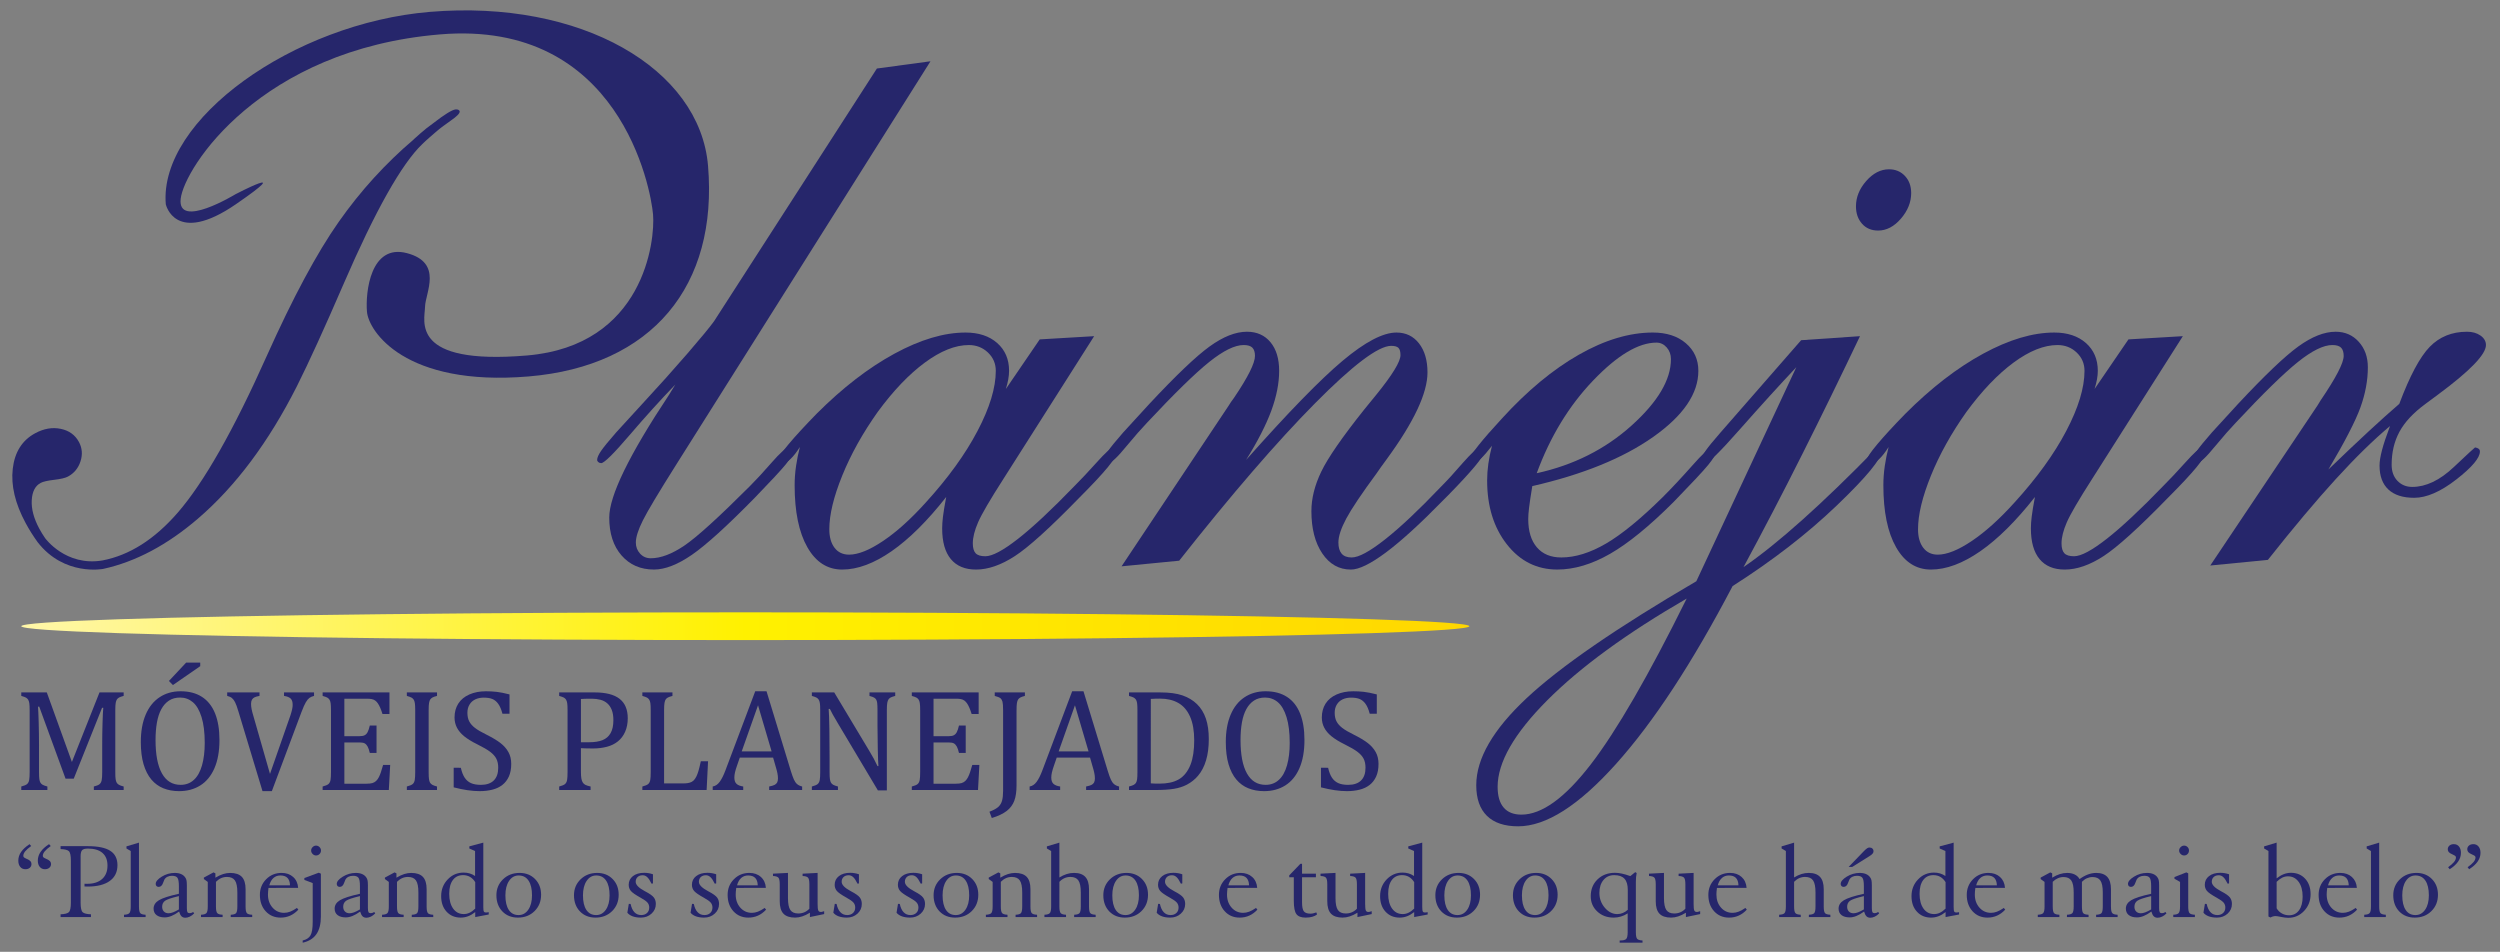 <?xml version="1.0" encoding="iso-8859-1"?>
<!-- Generator: Adobe Illustrator 16.0.0, SVG Export Plug-In . SVG Version: 6.00 Build 0)  -->
<!DOCTYPE svg PUBLIC "-//W3C//DTD SVG 1.1//EN" "http://www.w3.org/Graphics/SVG/1.1/DTD/svg11.dtd">
<svg version="1.1" id="Layer_1" xmlns="http://www.w3.org/2000/svg" xmlns:xlink="http://www.w3.org/1999/xlink" x="0px" y="0px"
	 width="612px" height="233px" viewBox="0 0 612 233" style="enable-background:new 0 0 612 233;" xml:space="preserve">
<rect x="0" y="0" width="612" height="233" fill="#808080" stroke="none"/>
<g>
	<g>
		<g>
			<path style="fill:#26266B;" d="M165.324,94.135c-3.619,3.75-7.368,7.894-11.249,12.433c-3.882,4.539-6.184,6.808-6.908,6.808
				c-0.261,0-0.493-0.082-0.691-0.247c-0.197-0.164-0.295-0.345-0.295-0.542c0-0.525,0.313-1.249,0.937-2.171
				c0.625-0.921,1.858-2.433,3.7-4.54l6.414-7.005c4.078-4.406,7.778-8.536,11.101-12.383c3.321-3.848,5.477-6.463,6.463-7.844
				l39.864-61.869l13.124-1.776l-62.263,98.772c-4.276,6.776-6.99,11.315-8.141,13.616c-1.151,2.304-1.726,4.112-1.726,5.428
				c0,1.052,0.345,1.958,1.036,2.713c0.69,0.757,1.562,1.135,2.615,1.135c2.433,0,5.18-1.037,8.239-3.108
				c3.06-2.073,8.403-6.923,16.035-14.555c1.512-1.512,3.289-3.436,5.329-5.771c2.038-2.334,3.355-3.503,3.947-3.503
				c0.329,0,0.607,0.098,0.838,0.295c0.229,0.198,0.345,0.429,0.345,0.691c0,0.592-0.56,1.578-1.677,2.96
				c-1.12,1.381-3.651,4.111-7.599,8.189c-6.775,6.908-11.907,11.562-15.392,13.963c-3.488,2.401-6.579,3.601-9.276,3.601
				c-3.29,0-5.937-1.151-7.942-3.453c-2.007-2.302-3.01-5.393-3.01-9.276c0-5.329,4.867-15.326,14.604-29.997L165.324,94.135z"/>
			<path style="fill:#26266B;" d="M246.236,95.221l8.289-12.138l13.321-0.789l-22.202,34.93c-3.291,5.132-5.362,8.684-6.217,10.657
				c-0.855,1.974-1.283,3.685-1.283,5.131c0,1.12,0.23,1.925,0.69,2.417c0.459,0.494,1.25,0.74,2.368,0.74
				c1.71,0,4.392-1.43,8.042-4.292c3.65-2.861,8.239-7.154,13.765-12.877c1.578-1.578,3.404-3.518,5.476-5.821
				c2.071-2.302,3.337-3.454,3.798-3.454c0.396,0,0.692,0.066,0.889,0.197c0.197,0.132,0.295,0.331,0.295,0.592
				c0,0.725-0.756,2.007-2.269,3.849c-1.515,1.842-3.849,4.341-7.006,7.499c-7.105,7.302-12.351,12.055-15.739,14.258
				c-3.389,2.206-6.562,3.306-9.521,3.306c-2.699,0-4.753-0.856-6.167-2.565c-1.416-1.71-2.121-4.209-2.121-7.499
				c0-0.854,0.064-1.825,0.197-2.911c0.13-1.085,0.395-2.68,0.789-4.786c-4.605,5.855-9.063,10.279-13.37,13.272
				c-4.31,2.994-8.338,4.489-12.087,4.489c-3.619,0-6.463-1.825-8.536-5.477c-2.072-3.651-3.108-8.698-3.108-15.146
				c0-1.579,0.115-3.157,0.346-4.736c0.229-1.579,0.543-3.123,0.937-4.638c-0.789,1.25-1.546,2.221-2.27,2.911
				c-0.724,0.69-1.349,1.036-1.875,1.036c-0.459,0-0.771-0.064-0.937-0.197c-0.164-0.132-0.247-0.329-0.247-0.592
				c0-0.525,0.856-1.808,2.566-3.849c1.71-2.038,4.012-4.539,6.906-7.499c6.316-6.316,12.646-11.2,18.995-14.654
				c6.348-3.454,12.152-5.18,17.416-5.18c3.223,0,5.805,0.856,7.746,2.565c1.94,1.711,2.911,3.98,2.911,6.809
				c0,0.658-0.067,1.349-0.197,2.073C246.696,93.577,246.498,94.366,246.236,95.221z M203.017,129.559
				c0,1.909,0.427,3.421,1.282,4.54c0.854,1.118,2.039,1.677,3.553,1.677c2.236,0,5.016-1.118,8.338-3.355
				c3.321-2.235,6.792-5.361,10.411-9.374c5.459-5.985,9.685-11.824,12.679-17.514c2.993-5.689,4.49-10.608,4.49-14.752
				c0-1.776-0.641-3.272-1.925-4.489c-1.282-1.217-2.845-1.826-4.686-1.826c-3.291,0-6.875,1.431-10.755,4.292
				c-3.883,2.862-7.73,6.891-11.545,12.087c-3.685,5.198-6.579,10.395-8.683,15.591
				C204.068,121.632,203.017,126.006,203.017,129.559z"/>
			<path style="fill:#26266B;" d="M274.556,138.636l26.247-39.371c0.262-0.459,0.69-1.084,1.282-1.875
				c3.42-5.064,5.132-8.485,5.132-10.262c0-0.92-0.215-1.595-0.643-2.022c-0.428-0.427-1.133-0.642-2.121-0.642
				c-2.172,0-4.983,1.382-8.437,4.145c-3.454,2.762-8.536,7.73-15.245,14.899c-1.381,1.448-3.027,3.323-4.934,5.625
				c-2.304,2.83-3.815,4.243-4.54,4.243c-0.261,0-0.492-0.082-0.69-0.247c-0.197-0.164-0.295-0.345-0.295-0.542
				c0-0.525,0.313-1.249,0.937-2.171c0.625-0.921,1.858-2.433,3.701-4.54l6.414-7.005c6.512-6.972,11.428-11.659,14.752-14.062
				c3.32-2.4,6.365-3.601,9.126-3.601c2.435,0,4.358,0.855,5.772,2.565c1.414,1.711,2.122,4.046,2.122,7.006
				c0,3.026-0.642,6.283-1.924,9.769c-1.283,3.487-3.34,7.499-6.167,12.038c10.262-11.578,18.138-19.668,23.631-24.274
				c5.491-4.604,9.883-6.907,13.175-6.907c2.302,0,4.143,0.888,5.524,2.665c1.384,1.776,2.073,4.144,2.073,7.104
				c0,5.066-3.324,12.137-9.967,21.214c-1.119,1.515-1.941,2.665-2.467,3.454c-3.684,5-6.166,8.701-7.45,11.101
				c-1.282,2.402-1.924,4.358-1.924,5.872c0,1.184,0.262,2.088,0.789,2.713c0.525,0.625,1.349,0.938,2.468,0.938
				c1.709,0,4.438-1.48,8.188-4.44c3.751-2.96,8.289-7.235,13.617-12.827c1.58-1.579,3.388-3.552,5.425-5.92
				c2.108-2.369,3.389-3.552,3.851-3.552c0.33,0,0.625,0.115,0.887,0.345c0.265,0.232,0.398,0.444,0.398,0.642
				c0,1.052-2.93,4.573-8.783,10.558l-1.186,1.184c-5.591,5.724-10.261,9.984-14.01,12.779c-3.751,2.797-6.612,4.193-8.587,4.193
				c-2.895,0-5.229-1.315-7.004-3.947c-1.777-2.631-2.664-6.083-2.664-10.36c0-3.092,0.804-6.316,2.417-9.671
				c1.61-3.354,5.114-8.419,10.509-15.195c0.723-0.92,1.742-2.171,3.059-3.75c3.881-4.802,5.822-7.993,5.822-9.571
				c0-0.854-0.165-1.447-0.495-1.776c-0.328-0.329-0.92-0.494-1.774-0.494c-3.158,0-9.392,4.705-18.699,14.111
				c-9.309,9.407-20.376,22.235-33.204,38.482L274.556,138.636z"/>
			<path style="fill:#26266B;" d="M365.234,109.133c-1.117,1.448-2.02,2.484-2.713,3.108c-0.689,0.626-1.266,0.938-1.724,0.938
				c-0.33,0-0.577-0.05-0.743-0.149c-0.162-0.099-0.246-0.311-0.246-0.642c0-0.459,0.689-1.561,2.072-3.305
				c1.384-1.742,3.32-3.962,5.82-6.661c6.184-6.775,12.45-11.972,18.798-15.59c6.351-3.618,12.387-5.428,18.108-5.428
				c3.354,0,6.051,0.874,8.089,2.615c2.039,1.744,3.063,3.997,3.063,6.759c0,5.592-3.688,10.986-11.053,16.182
				c-7.37,5.198-17.237,9.21-29.601,12.038c-0.397,2.435-0.66,4.211-0.792,5.329c-0.134,1.12-0.198,2.041-0.198,2.763
				c0,2.96,0.71,5.264,2.123,6.908c1.412,1.645,3.402,2.467,5.972,2.467c3.418,0,7.07-1.135,10.95-3.404
				c3.88-2.27,8.519-6.068,13.913-11.397c2.236-2.235,4.619-4.786,7.154-7.647c2.53-2.862,4.062-4.292,4.589-4.292
				c0.33,0,0.605,0.098,0.837,0.295c0.231,0.198,0.345,0.429,0.345,0.691c0,0.592-0.625,1.644-1.871,3.157
				c-1.25,1.514-4.047,4.506-8.39,8.979c-5.919,5.92-11.117,10.163-15.589,12.729c-4.474,2.566-8.782,3.848-12.928,3.848
				c-4.997,0-9.112-2.055-12.333-6.167c-3.225-4.11-4.835-9.324-4.835-15.639c0-1.315,0.098-2.68,0.295-4.095
				C364.545,112.111,364.84,110.647,365.234,109.133z M376.189,115.843c9.01-1.973,16.74-5.854,23.188-11.643
				c6.445-5.788,9.67-11.214,9.67-16.282c0-1.118-0.345-2.071-1.038-2.86c-0.689-0.79-1.527-1.185-2.516-1.185
				c-4.407,0-9.572,3.093-15.49,9.275C384.081,99.332,379.479,106.897,376.189,115.843z"/>
			<path style="fill:#26266B;" d="M439.735,89.892c-4.21,4.474-8.782,9.506-13.716,15.097c-4.934,5.592-7.764,8.387-8.484,8.387
				c-0.265,0-0.496-0.082-0.693-0.247c-0.196-0.164-0.295-0.345-0.295-0.542c0-0.525,0.314-1.249,0.94-2.171
				c0.62-0.921,1.855-2.433,3.696-4.54l19.734-22.595l14.406-0.987c-4.604,9.67-9.272,19.226-14.009,28.665
				c-4.735,9.441-9.57,18.732-14.508,27.875c8.355-5.723,19.211-15.425,32.563-29.108c0.395,0,0.689,0.066,0.887,0.197
				c0.2,0.132,0.299,0.331,0.299,0.592c0,1.842-3.617,6.234-10.855,13.173c-7.237,6.941-15.754,13.535-25.558,19.783
				c-9.866,18.813-19.37,33.318-28.517,43.516c-9.14,10.196-17.135,15.294-23.978,15.294c-3.354,0-5.904-0.855-7.646-2.565
				c-1.743-1.712-2.614-4.21-2.614-7.5c0-6.512,4.111-13.617,12.334-21.313c8.226-7.697,22.07-17.234,41.543-28.615L439.735,89.892z
				 M412.897,146.531c-14.671,8.486-26.05,16.79-34.144,24.915c-8.09,8.124-12.136,15.179-12.136,21.166
				c0,2.236,0.491,3.929,1.481,5.082c0.984,1.15,2.432,1.727,4.342,1.727c4.998,0,10.654-4.095,16.971-12.284
				C395.726,178.945,403.558,165.409,412.897,146.531z M454.34,50.521c0-2.235,0.836-4.308,2.516-6.217
				c1.679-1.907,3.535-2.86,5.573-2.86c1.581,0,2.881,0.542,3.898,1.627c1.02,1.085,1.531,2.483,1.531,4.193
				c0,2.237-0.842,4.326-2.516,6.266c-1.678,1.941-3.539,2.911-5.577,2.911c-1.646,0-2.96-0.559-3.945-1.677
				C454.831,53.647,454.34,52.232,454.34,50.521z"/>
			<path style="fill:#26266B;" d="M512.752,95.221l8.291-12.138l13.318-0.789l-22.2,34.93c-3.289,5.132-5.362,8.684-6.215,10.657
				c-0.856,1.974-1.284,3.685-1.284,5.131c0,1.12,0.231,1.925,0.69,2.417c0.462,0.494,1.25,0.74,2.368,0.74
				c1.713,0,4.392-1.43,8.044-4.292c3.648-2.861,8.237-7.154,13.763-12.877c1.579-1.578,3.406-3.518,5.479-5.821
				c2.072-2.302,3.338-3.454,3.796-3.454c0.398,0,0.694,0.066,0.891,0.197c0.197,0.132,0.295,0.331,0.295,0.592
				c0,0.725-0.757,2.007-2.269,3.849c-1.516,1.842-3.85,4.341-7.006,7.499c-7.104,7.302-12.354,12.055-15.74,14.258
				c-3.388,2.206-6.559,3.306-9.521,3.306c-2.699,0-4.753-0.856-6.166-2.565c-1.417-1.71-2.122-4.209-2.122-7.499
				c0-0.854,0.064-1.825,0.198-2.911c0.132-1.085,0.393-2.68,0.787-4.786c-4.603,5.855-9.06,10.279-13.367,13.272
				c-4.313,2.994-8.34,4.489-12.088,4.489c-3.618,0-6.464-1.825-8.537-5.477c-2.072-3.651-3.106-8.698-3.106-15.146
				c0-1.579,0.114-3.157,0.345-4.736c0.231-1.579,0.542-3.123,0.936-4.638c-0.788,1.25-1.546,2.221-2.27,2.911
				c-0.725,0.69-1.35,1.036-1.871,1.036c-0.463,0-0.773-0.064-0.94-0.197c-0.163-0.132-0.245-0.329-0.245-0.592
				c0-0.525,0.855-1.808,2.564-3.849c1.709-2.038,4.013-4.539,6.907-7.499c6.316-6.316,12.645-11.2,18.995-14.654
				c6.347-3.454,12.151-5.18,17.415-5.18c3.224,0,5.805,0.856,7.748,2.565c1.937,1.711,2.91,3.98,2.91,6.809
				c0,0.658-0.067,1.349-0.196,2.073C513.214,93.577,513.018,94.366,512.752,95.221z M469.534,129.559
				c0,1.909,0.427,3.421,1.283,4.54c0.853,1.118,2.039,1.677,3.552,1.677c2.235,0,5.017-1.118,8.339-3.355
				c3.319-2.235,6.79-5.361,10.409-9.374c5.46-5.985,9.685-11.824,12.682-17.514c2.989-5.689,4.487-10.608,4.487-14.752
				c0-1.776-0.642-3.272-1.922-4.489c-1.285-1.217-2.849-1.826-4.687-1.826c-3.293,0-6.877,1.431-10.758,4.292
				c-3.881,2.862-7.729,6.891-11.545,12.087c-3.684,5.198-6.578,10.395-8.682,15.591
				C470.587,121.632,469.534,126.006,469.534,129.559z"/>
			<path style="fill:#26266B;" d="M541.071,138.439l26.248-39.174l0.787-1.282c3.752-5.525,5.627-9.142,5.627-10.854
				c0-0.92-0.216-1.595-0.644-2.022c-0.429-0.427-1.133-0.642-2.122-0.642c-2.167,0-4.982,1.382-8.435,4.145
				c-3.455,2.762-8.537,7.73-15.243,14.899c-1.384,1.448-3.028,3.323-4.938,5.625c-2.301,2.83-3.815,4.243-4.536,4.243
				c-0.266,0-0.496-0.082-0.692-0.247c-0.198-0.164-0.296-0.345-0.296-0.542c0-0.525,0.314-1.249,0.939-2.171
				c0.621-0.921,1.857-2.433,3.698-4.54l6.415-7.005c6.514-6.972,11.429-11.659,14.751-14.062c3.319-2.4,6.366-3.601,9.129-3.601
				c2.3,0,4.193,0.823,5.671,2.466c1.481,1.646,2.221,3.717,2.221,6.217c0,3.224-0.61,6.513-1.826,9.867
				c-1.216,3.355-3.83,8.421-7.844,15.196l0.197-0.198c7.302-7.039,13.027-12.334,17.168-15.886
				c2.565-6.841,5.052-11.496,7.45-13.962c2.401-2.467,5.445-3.7,9.128-3.7c1.315,0,2.417,0.313,3.308,0.938
				c0.887,0.625,1.33,1.398,1.33,2.318c0,2.303-3.914,6.349-11.742,12.137c-1.314,0.986-2.334,1.744-3.058,2.269
				c-2.96,2.17-5.081,4.44-6.366,6.808c-1.28,2.368-1.921,5.066-1.921,8.092c0,1.645,0.474,2.96,1.429,3.946
				c0.954,0.987,2.156,1.481,3.604,1.481c3.354,0,6.74-1.611,10.161-4.835c3.418-3.223,5.165-4.835,5.229-4.835
				c0.395,0.066,0.689,0.182,0.888,0.345c0.199,0.165,0.299,0.38,0.299,0.641c0,1.579-1.926,3.866-5.774,6.858
				c-3.847,2.993-7.287,4.489-10.31,4.489c-2.764,0-4.87-0.673-6.316-2.022c-1.448-1.348-2.173-3.306-2.173-5.872
				c0-0.986,0.198-2.235,0.596-3.749c0.395-1.513,1.049-3.486,1.97-5.921c-4.012,3.354-8.435,7.681-13.27,12.976
				c-4.834,5.295-10.378,11.889-16.626,19.784L541.071,138.439z"/>
			<g>
				<path style="fill:#26266B;" d="M103.4,35.249c0.82-0.829,3.018-2.703,3.018-2.703c1.072-0.954,2.368-1.951,3.891-2.991
					s2.264-1.8,2.224-2.276c-0.012-0.143-0.107-0.268-0.285-0.374c-0.177-0.103-0.407-0.145-0.692-0.122
					c-0.859,0.072-2.71,1.212-5.551,3.418c-0.625,0.473-1.139,0.855-1.548,1.157c-0.59,0.437-2.286,1.949-3.191,2.762
					c0.008,0.001,0.016,0.005,0.024,0.008c-6.909,5.862-13.033,12.595-18.379,20.199c-5.344,7.607-11.215,18.546-17.61,32.82
					c-8.133,18.215-15.409,31.012-21.828,38.395c-5.658,6.507-11.789,10.387-18.388,11.655c-9.021,1.532-14.051-5.472-14.051-5.472
					c-0.51-0.747-0.989-1.517-1.42-2.318c-1.337-2.487-1.953-4.793-1.844-6.917c0.107-2.124,0.835-3.548,2.186-4.273
					c0.59-0.317,1.69-0.57,3.304-0.757c1.611-0.188,2.731-0.452,3.364-0.791c1.519-0.818,2.546-2.063,3.085-3.74
					c0.54-1.675,0.412-3.251-0.382-4.727c-0.929-1.729-2.418-2.805-4.464-3.224c-2.049-0.422-4.126-0.064-6.232,1.069
					c-3.206,1.724-5.041,4.626-5.51,8.709c-0.467,4.083,0.581,8.507,3.144,13.271c0.872,1.621,1.851,3.18,2.938,4.683
					c6.518,8.423,16.057,6.559,16.057,6.559c7.946-1.747,15.677-5.848,23.197-12.308c9.233-7.929,17.311-18.741,24.236-32.435
					c2.963-5.916,6.758-14.232,11.388-24.948C91.888,51.537,98.331,40.093,103.4,35.249z"/>
				<path style="fill:#26266B;" d="M105.235,2.906c-33.424,2.796-66.38,26.401-64.649,47.102c0,0,2.265,10.233,17.183-0.029
					c14.917-10.264-0.111-2.438-0.111-2.438s-14.296,8.709-13.427,1.125C45.1,41.082,63.708,12.103,107.723,8.42
					c44.013-3.682,51.613,37.749,52.144,44.091c0.529,6.341-2.173,32.109-30.906,34.514c-28.735,2.404-24.966-8.519-24.914-11.903
					c0.051-3.385,4.502-10.799-4.428-13.151c-8.931-2.352-10.185,9.585-9.787,14.341c0.398,4.755,9.264,18.38,39.558,15.845
					c30.291-2.534,46.396-22.192,43.938-51.566C171.338,16.813,142.308-0.195,105.235,2.906z"/>
			</g>
		</g>
	</g>
	<g>
		<path style="fill:#26266B;" d="M30.272,170.36c-0.515,0.129-0.885,0.257-1.112,0.384c-0.228,0.129-0.407,0.289-0.542,0.482
			c-0.134,0.192-0.233,0.481-0.296,0.866c-0.065,0.385-0.098,0.98-0.098,1.785v15.138c0,0.782,0.027,1.355,0.078,1.717
			c0.054,0.361,0.141,0.646,0.265,0.857c0.121,0.209,0.303,0.385,0.541,0.524c0.24,0.14,0.627,0.28,1.165,0.422v0.856h-7.299v-0.856
			c0.665-0.165,1.126-0.351,1.383-0.561c0.256-0.21,0.431-0.52,0.525-0.927c0.093-0.409,0.139-1.085,0.139-2.031v-6.702
			c0-1.761,0.026-3.545,0.081-5.347c0.051-1.804,0.112-3.037,0.184-3.702h-0.298l-6.931,17.344h-2.012l-6.441-17.625H9.304
			c0.06,0.712,0.115,2.002,0.167,3.868c0.053,1.867,0.079,3.788,0.079,5.759v6.404c0,0.782,0.026,1.355,0.08,1.717
			c0.051,0.361,0.14,0.646,0.261,0.857c0.124,0.209,0.304,0.385,0.543,0.524c0.239,0.14,0.626,0.28,1.163,0.422v0.856H5.209v-0.856
			c0.724-0.187,1.208-0.396,1.452-0.623c0.247-0.228,0.406-0.55,0.482-0.972c0.076-0.419,0.114-1.061,0.114-1.925v-15.138
			c0-0.805-0.029-1.392-0.088-1.759c-0.058-0.368-0.154-0.654-0.289-0.856c-0.134-0.206-0.312-0.369-0.533-0.492
			c-0.222-0.122-0.6-0.26-1.138-0.41v-0.857h6.248l6.145,17.028l6.755-17.028h5.916V170.36z"/>
		<path style="fill:#26266B;" d="M43.836,193.672c-1.401,0-2.676-0.23-3.824-0.692c-1.149-0.46-2.134-1.178-2.958-2.151
			c-0.822-0.976-1.458-2.222-1.908-3.738c-0.449-1.516-0.674-3.331-0.674-5.443c0-2.602,0.396-4.836,1.189-6.703
			c0.793-1.865,1.929-3.288,3.405-4.263c1.476-0.974,3.188-1.46,5.136-1.46c2.077,0,3.824,0.458,5.241,1.374
			c1.418,0.915,2.486,2.264,3.204,4.042c0.717,1.779,1.076,3.947,1.076,6.502c0,2.73-0.409,5.035-1.226,6.913
			s-1.969,3.283-3.456,4.217C47.554,193.207,45.819,193.672,43.836,193.672z M38.077,181.158c0,3.582,0.523,6.309,1.566,8.173
			c1.045,1.867,2.571,2.8,4.578,2.8c1.271,0,2.35-0.405,3.237-1.216c0.887-0.811,1.553-1.997,1.996-3.561
			c0.443-1.564,0.665-3.389,0.665-5.479c0-2.542-0.26-4.652-0.779-6.327c-0.52-1.675-1.229-2.891-2.126-3.649
			c-0.9-0.759-1.943-1.137-3.134-1.137c-1.05,0-1.951,0.244-2.702,0.734c-0.753,0.49-1.377,1.187-1.874,2.091
			c-0.496,0.905-0.857,2-1.085,3.283C38.192,178.155,38.077,179.583,38.077,181.158z M49.016,162.205v0.874l-6.686,4.621
			l-0.979-0.999l4.217-4.497H49.016z"/>
		<path style="fill:#26266B;" d="M63.526,169.503v0.857c-0.538,0.093-0.945,0.21-1.226,0.349c-0.28,0.142-0.49,0.34-0.63,0.597
			c-0.14,0.257-0.211,0.601-0.211,1.033c0,0.397,0.048,0.825,0.141,1.285c0.093,0.461,0.227,0.978,0.401,1.549l4.095,14.282
			l5.023-14.387c0.07-0.222,0.141-0.455,0.21-0.7c0.07-0.246,0.131-0.484,0.185-0.718c0.053-0.234,0.087-0.438,0.104-0.612
			c0.019-0.176,0.027-0.339,0.027-0.492c0-0.699-0.16-1.209-0.482-1.53c-0.321-0.321-0.866-0.54-1.636-0.657v-0.857h7.352v0.857
			c-0.48,0.117-0.865,0.286-1.156,0.507c-0.292,0.223-0.581,0.577-0.865,1.069c-0.288,0.49-0.634,1.272-1.042,2.344l-7.265,19.392
			H64.26l-5.897-19.514c-0.315-1.062-0.589-1.818-0.822-2.266c-0.234-0.45-0.491-0.789-0.77-1.016
			c-0.281-0.229-0.666-0.4-1.155-0.517v-0.857H63.526z"/>
		<path style="fill:#26266B;" d="M95.342,169.503v5.285h-1.714c-0.176-0.571-0.355-1.074-0.542-1.505
			c-0.187-0.431-0.379-0.794-0.579-1.085c-0.199-0.291-0.417-0.525-0.657-0.7c-0.238-0.174-0.521-0.294-0.848-0.359
			c-0.327-0.063-0.717-0.096-1.173-0.096h-5.53v9.17h3.746c0.513,0,0.916-0.072,1.207-0.219c0.292-0.146,0.534-0.393,0.727-0.743
			c0.191-0.352,0.375-0.898,0.551-1.646h1.646v6.72H90.53c-0.163-0.7-0.345-1.228-0.542-1.583c-0.199-0.357-0.434-0.61-0.708-0.761
			c-0.273-0.153-0.686-0.229-1.234-0.229h-3.746v10.098h5.443c0.571,0,1.037-0.048,1.392-0.147c0.355-0.1,0.662-0.269,0.919-0.509
			c0.254-0.238,0.483-0.55,0.682-0.935c0.197-0.385,0.365-0.785,0.499-1.199c0.133-0.415,0.317-1.018,0.551-1.812h1.732
			l-0.333,6.144H78.979v-0.856c0.722-0.187,1.208-0.396,1.453-0.623c0.245-0.228,0.406-0.55,0.481-0.972
			c0.077-0.419,0.113-1.061,0.113-1.925v-15.138c0-0.805-0.029-1.392-0.087-1.759c-0.059-0.368-0.154-0.654-0.289-0.856
			c-0.132-0.206-0.312-0.369-0.533-0.492c-0.223-0.122-0.601-0.26-1.137-0.41v-0.857H95.342z"/>
		<path style="fill:#26266B;" d="M104.933,189.016c0,0.782,0.027,1.355,0.08,1.717c0.053,0.361,0.139,0.646,0.262,0.857
			c0.124,0.209,0.303,0.385,0.542,0.524c0.239,0.14,0.628,0.28,1.164,0.422v0.856h-7.386v-0.856
			c0.724-0.187,1.208-0.396,1.453-0.623c0.246-0.228,0.405-0.55,0.482-0.972c0.075-0.419,0.114-1.061,0.114-1.925v-15.138
			c0-0.805-0.031-1.392-0.089-1.759c-0.058-0.368-0.153-0.654-0.288-0.856c-0.134-0.206-0.314-0.369-0.535-0.492
			c-0.222-0.122-0.601-0.26-1.138-0.41v-0.857h7.386v0.857c-0.514,0.129-0.884,0.257-1.11,0.384
			c-0.228,0.129-0.41,0.289-0.543,0.482c-0.134,0.192-0.233,0.481-0.297,0.866s-0.097,0.98-0.097,1.785V189.016z"/>
		<path style="fill:#26266B;" d="M112.811,187.949c0.232,1.027,0.548,1.838,0.945,2.433c0.396,0.596,0.909,1.036,1.539,1.322
			c0.631,0.286,1.442,0.428,2.435,0.428c1.363,0,2.412-0.355,3.141-1.067c0.729-0.711,1.094-1.75,1.094-3.115
			c0-0.875-0.153-1.609-0.456-2.206c-0.304-0.594-0.799-1.154-1.488-1.68c-0.688-0.524-1.738-1.138-3.15-1.837
			c-1.365-0.676-2.445-1.338-3.238-1.987c-0.793-0.646-1.386-1.349-1.776-2.107c-0.391-0.758-0.586-1.586-0.586-2.486
			c0-1.306,0.306-2.442,0.918-3.404c0.614-0.963,1.513-1.707,2.695-2.232c1.186-0.524,2.542-0.787,4.071-0.787
			c0.886,0,1.752,0.048,2.599,0.14c0.846,0.095,1.904,0.304,3.177,0.63v4.725h-1.732c-0.27-1.026-0.607-1.825-1.016-2.397
			c-0.408-0.571-0.888-0.972-1.435-1.199c-0.548-0.228-1.261-0.341-2.136-0.341c-0.758,0-1.438,0.14-2.038,0.419
			c-0.602,0.281-1.078,0.702-1.427,1.27c-0.351,0.566-0.525,1.241-0.525,2.021c0,0.829,0.148,1.528,0.446,2.1
			c0.297,0.573,0.761,1.103,1.391,1.592c0.63,0.49,1.564,1.04,2.801,1.645c1.493,0.748,2.65,1.443,3.474,2.083
			c0.822,0.643,1.465,1.375,1.925,2.198c0.46,0.822,0.691,1.781,0.691,2.878c0,1.226-0.192,2.261-0.578,3.107
			c-0.384,0.846-0.917,1.534-1.601,2.066c-0.682,0.53-1.499,0.916-2.452,1.155c-0.949,0.239-1.991,0.358-3.123,0.358
			c-1.831,0-3.944-0.308-6.335-0.929v-4.795H112.811z"/>
		<path style="fill:#26266B;" d="M142.213,188.964c0,0.688,0.036,1.237,0.113,1.645c0.076,0.409,0.192,0.732,0.351,0.971
			c0.156,0.24,0.369,0.426,0.639,0.56c0.267,0.136,0.687,0.266,1.26,0.396v0.856h-7.685v-0.856c0.724-0.187,1.208-0.396,1.452-0.623
			c0.246-0.228,0.407-0.55,0.482-0.972c0.076-0.419,0.114-1.061,0.114-1.925v-15.138c0-0.805-0.029-1.392-0.087-1.759
			c-0.059-0.368-0.156-0.654-0.29-0.856c-0.133-0.206-0.312-0.369-0.533-0.492c-0.222-0.122-0.602-0.26-1.138-0.41v-0.857h8.681
			c2.731,0,4.764,0.521,6.1,1.565c1.337,1.044,2.003,2.634,2.003,4.77c0,1.214-0.209,2.304-0.63,3.272
			c-0.419,0.97-1.015,1.762-1.785,2.381c-0.77,0.618-1.68,1.063-2.731,1.33c-1.05,0.27-2.152,0.403-3.307,0.403
			c-1.296,0-2.299-0.023-3.01-0.07V188.964z M142.213,181.701h2.028c1.319,0,2.407-0.172,3.265-0.517
			c0.857-0.343,1.514-0.916,1.969-1.714c0.456-0.8,0.682-1.858,0.682-3.177c0-1.002-0.134-1.839-0.401-2.51
			c-0.269-0.672-0.639-1.21-1.111-1.62c-0.472-0.408-1.036-0.698-1.689-0.866c-0.654-0.169-1.364-0.254-2.135-0.254
			c-1.155,0-2.024,0.023-2.607,0.07V181.701z"/>
		<path style="fill:#26266B;" d="M162.566,191.781h4.586c0.501,0,0.921-0.027,1.26-0.087c0.338-0.058,0.628-0.149,0.866-0.271
			c0.24-0.122,0.455-0.291,0.648-0.507c0.192-0.215,0.376-0.498,0.551-0.849c0.175-0.35,0.341-0.792,0.5-1.322
			c0.157-0.531,0.352-1.327,0.585-2.389h1.768l-0.35,7.036h-15.733v-0.856c0.723-0.187,1.207-0.396,1.452-0.623
			c0.244-0.228,0.404-0.55,0.482-0.972c0.075-0.419,0.113-1.061,0.113-1.925v-15.138c0-0.805-0.028-1.392-0.087-1.759
			c-0.058-0.368-0.154-0.654-0.29-0.856c-0.133-0.206-0.312-0.369-0.533-0.492c-0.222-0.122-0.602-0.26-1.137-0.41v-0.857h7.368
			v0.857c-0.514,0.14-0.878,0.266-1.094,0.376c-0.216,0.111-0.393,0.259-0.533,0.445c-0.14,0.188-0.246,0.473-0.315,0.858
			c-0.07,0.386-0.105,0.999-0.105,1.838V191.781z"/>
		<path style="fill:#26266B;" d="M188.295,193.392v-0.856c0.582-0.117,1.017-0.247,1.303-0.386c0.286-0.14,0.498-0.337,0.638-0.586
			c0.14-0.252,0.21-0.586,0.21-1.007c0-0.396-0.046-0.825-0.14-1.287c-0.094-0.46-0.229-0.976-0.403-1.548l-0.647-2.258h-8.156
			l-0.595,1.715c-0.305,0.863-0.503,1.517-0.595,1.96c-0.095,0.444-0.141,0.846-0.141,1.208c0,0.7,0.179,1.214,0.534,1.539
			c0.355,0.327,0.902,0.543,1.636,0.649v0.856h-7.473v-0.856c0.653-0.106,1.223-0.485,1.707-1.139
			c0.484-0.653,0.954-1.586,1.409-2.8l7.297-19.374h2.766l5.95,19.513c0.281,0.911,0.529,1.605,0.745,2.084
			c0.216,0.478,0.475,0.852,0.779,1.12c0.303,0.269,0.717,0.467,1.242,0.596v0.856H188.295z M181.573,183.941h7.315l-3.324-11.288
			L181.573,183.941z"/>
		<path style="fill:#26266B;" d="M212.866,183.923c0.419,0.7,0.773,1.313,1.059,1.838c0.285,0.525,0.58,1.114,0.884,1.768h0.227
			c-0.059-0.711-0.111-2.125-0.156-4.244c-0.048-2.117-0.07-4.028-0.07-5.732v-3.675c0-0.805-0.024-1.395-0.07-1.768
			c-0.047-0.374-0.131-0.659-0.254-0.859c-0.121-0.198-0.292-0.358-0.507-0.481c-0.217-0.122-0.593-0.26-1.128-0.41v-0.857h6.3
			v0.857c-0.527,0.14-0.896,0.267-1.113,0.384c-0.216,0.117-0.391,0.269-0.524,0.455c-0.136,0.188-0.238,0.467-0.307,0.84
			c-0.07,0.374-0.105,0.986-0.105,1.838v19.619h-2.188l-9.748-16.346c-0.606-1.016-1.038-1.757-1.294-2.223
			c-0.255-0.467-0.495-0.928-0.719-1.383h-0.296c0.082,0.899,0.14,2.522,0.175,4.874c0.034,2.352,0.052,4.695,0.052,7.028v3.569
			c0,0.782,0.026,1.355,0.08,1.717c0.051,0.361,0.139,0.646,0.262,0.857c0.123,0.209,0.303,0.385,0.542,0.524
			c0.239,0.14,0.628,0.28,1.164,0.422v0.856h-6.388v-0.856c0.723-0.187,1.208-0.396,1.453-0.623c0.244-0.228,0.404-0.55,0.482-0.972
			c0.075-0.419,0.111-1.061,0.111-1.925v-15.138c0-0.805-0.029-1.392-0.086-1.759c-0.059-0.368-0.155-0.654-0.29-0.856
			c-0.134-0.206-0.313-0.369-0.533-0.492c-0.223-0.122-0.601-0.26-1.138-0.41v-0.857h5.478L212.866,183.923z"/>
		<path style="fill:#26266B;" d="M239.575,169.503v5.285h-1.716c-0.175-0.571-0.356-1.074-0.542-1.505
			c-0.188-0.431-0.379-0.794-0.578-1.085c-0.199-0.291-0.417-0.525-0.656-0.7c-0.24-0.174-0.523-0.294-0.849-0.359
			c-0.326-0.063-0.717-0.096-1.174-0.096h-5.53v9.17h3.748c0.512,0,0.915-0.072,1.206-0.219c0.292-0.146,0.534-0.393,0.728-0.743
			c0.192-0.352,0.376-0.898,0.55-1.646h1.646v6.72h-1.646c-0.163-0.7-0.345-1.228-0.543-1.583c-0.199-0.357-0.435-0.61-0.708-0.761
			c-0.274-0.153-0.687-0.229-1.233-0.229h-3.748v10.098h5.444c0.572,0,1.035-0.048,1.392-0.147c0.356-0.1,0.662-0.269,0.919-0.509
			c0.256-0.238,0.484-0.55,0.683-0.935c0.197-0.385,0.364-0.785,0.498-1.199c0.135-0.415,0.319-1.018,0.554-1.812h1.731
			l-0.332,6.144h-16.208v-0.856c0.725-0.187,1.208-0.396,1.453-0.623c0.246-0.228,0.404-0.55,0.482-0.972
			c0.076-0.419,0.113-1.061,0.113-1.925v-15.138c0-0.805-0.028-1.392-0.089-1.759c-0.056-0.368-0.152-0.654-0.288-0.856
			c-0.134-0.206-0.312-0.369-0.533-0.492c-0.221-0.122-0.601-0.26-1.138-0.41v-0.857H239.575z"/>
		<path style="fill:#26266B;" d="M248.851,192.201c0,1.576-0.185,2.854-0.554,3.833c-0.365,0.981-0.985,1.81-1.854,2.486
			c-0.87,0.675-2.086,1.253-3.649,1.732l-0.579-1.541c1.027-0.396,1.757-0.796,2.188-1.198c0.432-0.403,0.732-0.909,0.902-1.514
			c0.167-0.608,0.254-1.425,0.254-2.451v-19.672c0-1.015-0.051-1.709-0.148-2.083c-0.101-0.372-0.264-0.658-0.492-0.857
			c-0.228-0.198-0.696-0.391-1.408-0.577v-0.857h7.384v0.857c-0.512,0.129-0.883,0.257-1.111,0.384
			c-0.228,0.129-0.408,0.289-0.543,0.482c-0.133,0.192-0.234,0.481-0.295,0.866c-0.065,0.385-0.096,0.98-0.096,1.785V192.201z"/>
		<path style="fill:#26266B;" d="M265.88,193.392v-0.856c0.583-0.117,1.018-0.247,1.302-0.386c0.286-0.14,0.5-0.337,0.64-0.586
			c0.14-0.252,0.21-0.586,0.21-1.007c0-0.396-0.047-0.825-0.14-1.287c-0.094-0.46-0.228-0.976-0.402-1.548l-0.647-2.258h-8.158
			l-0.593,1.715c-0.305,0.863-0.503,1.517-0.597,1.96c-0.093,0.444-0.141,0.846-0.141,1.208c0,0.7,0.178,1.214,0.536,1.539
			c0.355,0.327,0.901,0.543,1.634,0.649v0.856h-7.473v-0.856c0.655-0.106,1.224-0.485,1.708-1.139
			c0.483-0.653,0.954-1.586,1.408-2.8l7.298-19.374h2.767l5.951,19.513c0.28,0.911,0.526,1.605,0.744,2.084
			c0.215,0.478,0.475,0.852,0.777,1.12c0.303,0.269,0.719,0.467,1.242,0.596v0.856H265.88z M259.159,183.941h7.315l-3.325-11.288
			L259.159,183.941z"/>
		<path style="fill:#26266B;" d="M276.379,193.392v-0.856c0.537-0.142,0.922-0.274,1.156-0.404c0.233-0.127,0.415-0.291,0.542-0.489
			c0.129-0.198,0.223-0.483,0.28-0.858c0.059-0.373,0.087-0.962,0.087-1.768v-15.138c0-0.817-0.029-1.409-0.087-1.777
			c-0.058-0.367-0.154-0.65-0.29-0.85c-0.135-0.198-0.312-0.358-0.532-0.481c-0.222-0.122-0.607-0.26-1.156-0.41v-0.857h7.666
			c2.206,0,4.011,0.242,5.418,0.726c1.405,0.484,2.594,1.2,3.562,2.144c0.968,0.945,1.691,2.12,2.171,3.527
			c0.478,1.407,0.716,3.083,0.716,5.031c0,1.973-0.224,3.708-0.673,5.208c-0.448,1.5-1.105,2.756-1.969,3.772
			c-0.747,0.885-1.663,1.616-2.747,2.187c-0.9,0.467-1.938,0.8-3.117,0.999c-1.178,0.199-2.741,0.297-4.69,0.297H276.379z
			 M281.718,191.764c0.467,0.047,1.156,0.07,2.066,0.07c0.98,0,1.854-0.081,2.623-0.245c0.771-0.164,1.47-0.42,2.101-0.77
			c0.63-0.351,1.197-0.838,1.698-1.461c0.501-0.625,0.909-1.342,1.226-2.153c0.314-0.811,0.543-1.712,0.691-2.704
			c0.146-0.992,0.219-2.077,0.219-3.256c0-2.368-0.343-4.314-1.024-5.837c-0.683-1.521-1.646-2.634-2.887-3.335
			c-1.244-0.699-2.729-1.049-4.456-1.049c-0.794,0-1.546,0.025-2.257,0.07V191.764z"/>
		<path style="fill:#26266B;" d="M309.439,193.672c-1.4,0-2.675-0.23-3.824-0.692c-1.149-0.46-2.135-1.178-2.957-2.151
			c-0.824-0.976-1.459-2.222-1.909-3.738c-0.448-1.516-0.672-3.331-0.672-5.443c0-2.602,0.396-4.836,1.19-6.703
			c0.793-1.865,1.926-3.288,3.403-4.263c1.477-0.974,3.189-1.46,5.137-1.46c2.077,0,3.825,0.458,5.241,1.374
			c1.419,0.915,2.487,2.264,3.204,4.042s1.078,3.947,1.078,6.502c0,2.73-0.41,5.035-1.229,6.913
			c-0.815,1.878-1.968,3.283-3.455,4.217C313.158,193.207,311.423,193.672,309.439,193.672z M303.682,181.158
			c0,3.582,0.521,6.309,1.565,8.173c1.046,1.867,2.573,2.8,4.578,2.8c1.271,0,2.352-0.405,3.237-1.216
			c0.889-0.811,1.553-1.997,1.998-3.561c0.441-1.564,0.663-3.389,0.663-5.479c0-2.542-0.259-4.652-0.778-6.327
			c-0.52-1.675-1.229-2.891-2.126-3.649c-0.898-0.759-1.942-1.137-3.134-1.137c-1.05,0-1.952,0.244-2.702,0.734
			c-0.755,0.49-1.379,1.187-1.875,2.091c-0.496,0.905-0.856,2-1.085,3.283C303.796,178.155,303.682,179.583,303.682,181.158z"/>
		<path style="fill:#26266B;" d="M325.121,187.949c0.234,1.027,0.548,1.838,0.946,2.433c0.395,0.596,0.909,1.036,1.538,1.322
			c0.63,0.286,1.441,0.428,2.434,0.428c1.366,0,2.412-0.355,3.142-1.067c0.729-0.711,1.095-1.75,1.095-3.115
			c0-0.875-0.152-1.609-0.458-2.206c-0.301-0.594-0.796-1.154-1.485-1.68c-0.688-0.524-1.739-1.138-3.15-1.837
			c-1.365-0.676-2.444-1.338-3.237-1.987c-0.793-0.646-1.387-1.349-1.777-2.107c-0.392-0.758-0.586-1.586-0.586-2.486
			c0-1.306,0.307-2.442,0.918-3.404c0.614-0.963,1.511-1.707,2.695-2.232c1.185-0.524,2.541-0.787,4.071-0.787
			c0.886,0,1.75,0.048,2.6,0.14c0.845,0.095,1.902,0.304,3.174,0.63v4.725h-1.733c-0.269-1.026-0.604-1.825-1.014-2.397
			c-0.409-0.571-0.886-0.972-1.436-1.199c-0.549-0.228-1.259-0.341-2.135-0.341c-0.759,0-1.438,0.14-2.038,0.419
			c-0.604,0.281-1.078,0.702-1.427,1.27c-0.351,0.566-0.525,1.241-0.525,2.021c0,0.829,0.149,1.528,0.447,2.1
			c0.295,0.573,0.761,1.103,1.391,1.592c0.63,0.49,1.563,1.04,2.799,1.645c1.495,0.748,2.651,1.443,3.476,2.083
			c0.822,0.643,1.463,1.375,1.925,2.198c0.461,0.822,0.691,1.781,0.691,2.878c0,1.226-0.193,2.261-0.578,3.107
			c-0.387,0.846-0.919,1.534-1.603,2.066c-0.68,0.53-1.498,0.916-2.449,1.155c-0.95,0.239-1.992,0.358-3.123,0.358
			c-1.832,0-3.945-0.308-6.336-0.929v-4.795H325.121z"/>
	</g>
	<linearGradient id="SVGID_1_" gradientUnits="userSpaceOnUse" x1="5.21" y1="153.296" x2="359.698" y2="153.296">
		<stop  offset="0" style="stop-color:#FFF7A9"/>
		<stop  offset="0.5" style="stop-color:#FFF100"/>
		<stop  offset="1" style="stop-color:#FFD700"/>
	</linearGradient>
	<ellipse style="fill:url(#SVGID_1_);" cx="182.454" cy="153.296" rx="177.244" ry="3.396"/>
	<g>
		<path style="fill:#26266B;" d="M7.628,207.112c-0.682,0.496-1.172,0.93-1.473,1.307c-0.3,0.376-0.451,0.741-0.451,1.094
			c0,0.133,0.046,0.247,0.139,0.345c0.093,0.098,0.317,0.225,0.67,0.384c0.459,0.194,0.774,0.387,0.941,0.577
			c0.168,0.19,0.252,0.422,0.252,0.696c0,0.371-0.137,0.676-0.411,0.915c-0.274,0.238-0.632,0.358-1.075,0.358
			c-0.53,0-0.953-0.192-1.267-0.577c-0.314-0.384-0.471-0.895-0.471-1.531c0-0.751,0.227-1.459,0.683-2.122s1.147-1.3,2.076-1.91
			L7.628,207.112z M12.416,207.112c-0.681,0.496-1.174,0.93-1.479,1.307c-0.305,0.376-0.458,0.741-0.458,1.094
			c0,0.133,0.046,0.247,0.14,0.345c0.092,0.098,0.32,0.225,0.683,0.384c0.459,0.194,0.774,0.387,0.942,0.577
			c0.167,0.19,0.251,0.422,0.251,0.696c0,0.371-0.139,0.676-0.417,0.915c-0.278,0.238-0.639,0.358-1.081,0.358
			c-0.522,0-0.942-0.192-1.26-0.577c-0.318-0.384-0.478-0.895-0.478-1.531c0-0.761,0.226-1.472,0.677-2.135
			c0.451-0.663,1.141-1.295,2.068-1.896L12.416,207.112z"/>
		<path style="fill:#26266B;" d="M21.474,207.139c2.493,0,4.33,0.377,5.51,1.134c1.181,0.756,1.771,1.93,1.771,3.521
			c0,1.671-0.632,2.962-1.896,3.872c-1.265,0.911-3.069,1.366-5.411,1.366c-0.08,0-0.204-0.005-0.372-0.013
			c-0.167-0.009-0.296-0.013-0.384-0.013v-0.676c0.08,0.008,0.166,0.015,0.258,0.02c0.093,0.004,0.224,0.006,0.392,0.006
			c1.564,0,2.785-0.391,3.66-1.173c0.875-0.783,1.313-1.877,1.313-3.283c0-1.353-0.409-2.385-1.226-3.097
			c-0.818-0.711-2.005-1.067-3.561-1.067c-0.689,0-1.16,0.125-1.413,0.378c-0.251,0.252-0.378,0.754-0.378,1.505v11.326
			c0,1.264,0.166,2.051,0.498,2.361c0.332,0.31,1.01,0.482,2.035,0.517v0.676h-7.439v-0.676c1.017-0.035,1.691-0.208,2.022-0.517
			c0.332-0.31,0.497-1.097,0.497-2.361v-10.238c0-1.255-0.164-2.036-0.491-2.341c-0.326-0.305-1.002-0.476-2.029-0.511v-0.716
			H21.474z"/>
		<path style="fill:#26266B;" d="M34.019,221.912c0,0.857,0.111,1.401,0.332,1.631c0.221,0.23,0.65,0.358,1.287,0.384l0.013,0.571
			h-5.292v-0.571c0.655-0.026,1.092-0.159,1.313-0.397s0.332-0.777,0.332-1.618v-13.58l-1.047-0.623v-0.518l3.063-0.915V221.912z"/>
		<path style="fill:#26266B;" d="M43.846,223.146c-0.689,0.495-1.317,0.857-1.883,1.087c-0.565,0.23-1.114,0.345-1.644,0.345
			c-0.857,0-1.525-0.187-2.003-0.563c-0.478-0.376-0.716-0.903-0.716-1.585c0-0.84,0.431-1.523,1.293-2.048
			c0.862-0.526,2.495-1.055,4.9-1.585v-1.844c0-1.053-0.119-1.742-0.358-2.068c-0.239-0.327-0.681-0.491-1.327-0.491
			c-0.433,0-0.811,0.082-1.134,0.245c-0.323,0.164-0.568,0.396-0.736,0.696c-0.079,0.142-0.172,0.372-0.278,0.69
			c-0.23,0.725-0.602,1.087-1.114,1.087c-0.22,0-0.397-0.066-0.53-0.199c-0.133-0.133-0.199-0.31-0.199-0.53
			c0-0.575,0.493-1.167,1.479-1.777c0.986-0.61,2.049-0.915,3.189-0.915c0.602,0,1.119,0.094,1.552,0.285
			c0.433,0.19,0.773,0.471,1.021,0.842c0.141,0.194,0.24,0.429,0.298,0.703c0.058,0.274,0.086,0.694,0.086,1.26v0.955v4.588
			c0,0.486,0.048,0.811,0.146,0.975c0.098,0.164,0.278,0.246,0.543,0.246c0.142,0,0.285-0.025,0.431-0.073
			c0.146-0.048,0.29-0.122,0.431-0.219l0.239,0.345c-0.337,0.345-0.692,0.609-1.068,0.79c-0.376,0.181-0.741,0.272-1.094,0.272
			c-0.39,0-0.704-0.118-0.942-0.352C44.191,224.072,43.997,223.685,43.846,223.146z M43.793,222.628v-3.263
			c-1.795,0.425-2.926,0.808-3.395,1.147s-0.703,0.829-0.703,1.465c0,0.478,0.141,0.862,0.424,1.154
			c0.283,0.291,0.663,0.437,1.141,0.437c0.318,0,0.682-0.075,1.088-0.225C42.754,223.194,43.236,222.955,43.793,222.628z"/>
		<path style="fill:#26266B;" d="M52.864,221.912c0,0.857,0.111,1.401,0.332,1.631c0.221,0.23,0.654,0.358,1.3,0.384v0.571h-5.292
			v-0.571c0.655-0.026,1.094-0.159,1.32-0.397s0.338-0.777,0.338-1.618v-6.021l-0.954-0.703v-0.358l2.36-1.272l0.464,0.238v1.061
			c0.672-0.406,1.3-0.703,1.883-0.888s1.159-0.278,1.724-0.278c1.3,0,2.254,0.32,2.865,0.961c0.609,0.642,0.915,1.651,0.915,3.03
			v4.23c0,0.857,0.108,1.401,0.325,1.631c0.217,0.23,0.648,0.358,1.293,0.384l0.013,0.571h-5.278l0.013-0.571
			c0.645-0.026,1.076-0.154,1.293-0.384c0.217-0.23,0.325-0.774,0.325-1.631v-3.448c0-1.379-0.197-2.356-0.59-2.931
			c-0.393-0.575-1.046-0.862-1.956-0.862c-0.513,0-0.992,0.1-1.439,0.299c-0.446,0.199-0.863,0.497-1.253,0.895V221.912z"/>
		<path style="fill:#26266B;" d="M73.036,222.682c-0.61,0.654-1.275,1.142-1.996,1.465c-0.721,0.323-1.5,0.484-2.341,0.484
			c-1.494,0-2.714-0.518-3.66-1.552c-0.947-1.034-1.419-2.374-1.419-4.019c0-1.512,0.511-2.785,1.532-3.819
			c1.021-1.034,2.283-1.552,3.787-1.552c1.148,0,2.09,0.332,2.824,0.994c0.734,0.664,1.141,1.552,1.22,2.666l-7.254,0.013
			c-0.045,0.337-0.078,0.632-0.1,0.889c-0.021,0.256-0.033,0.499-0.033,0.729c0,1.291,0.376,2.36,1.127,3.209
			c0.751,0.849,1.698,1.273,2.838,1.273c0.478,0,0.962-0.093,1.452-0.279c0.491-0.186,1.05-0.491,1.678-0.916L73.036,222.682z
			 M65.927,216.727h5.066c-0.026-0.813-0.234-1.419-0.624-1.817c-0.389-0.398-0.963-0.597-1.724-0.597
			c-0.672,0-1.24,0.206-1.705,0.617C66.478,215.341,66.139,215.94,65.927,216.727z"/>
		<path style="fill:#26266B;" d="M76.55,216.183l-2.042-0.782v-0.464l3.527-1.3l0.518,0.239v10.463c0,1.83-0.365,3.275-1.094,4.337
			c-0.73,1.061-1.851,1.759-3.362,2.095v-0.543c0.91-0.204,1.547-0.622,1.91-1.253c0.363-0.632,0.543-1.726,0.543-3.282V216.183z
			 M76.166,208.2c0-0.31,0.121-0.586,0.364-0.829c0.244-0.244,0.52-0.365,0.829-0.365c0.327,0,0.612,0.12,0.855,0.358
			c0.244,0.239,0.365,0.518,0.365,0.836c0,0.345-0.12,0.634-0.358,0.869c-0.239,0.234-0.526,0.351-0.862,0.351
			c-0.31,0-0.585-0.121-0.829-0.365C76.287,208.812,76.166,208.526,76.166,208.2z"/>
		<path style="fill:#26266B;" d="M88.167,223.146c-0.689,0.495-1.318,0.857-1.883,1.087c-0.565,0.23-1.114,0.345-1.645,0.345
			c-0.857,0-1.525-0.187-2.002-0.563c-0.478-0.376-0.716-0.903-0.716-1.585c0-0.84,0.431-1.523,1.293-2.048
			c0.862-0.526,2.495-1.055,4.9-1.585v-1.844c0-1.053-0.119-1.742-0.358-2.068c-0.238-0.327-0.681-0.491-1.326-0.491
			c-0.433,0-0.812,0.082-1.134,0.245c-0.323,0.164-0.568,0.396-0.736,0.696c-0.079,0.142-0.172,0.372-0.278,0.69
			c-0.23,0.725-0.602,1.087-1.114,1.087c-0.221,0-0.397-0.066-0.53-0.199c-0.133-0.133-0.199-0.31-0.199-0.53
			c0-0.575,0.492-1.167,1.479-1.777c0.986-0.61,2.049-0.915,3.189-0.915c0.601,0,1.118,0.094,1.552,0.285
			c0.433,0.19,0.774,0.471,1.021,0.842c0.142,0.194,0.241,0.429,0.298,0.703c0.058,0.274,0.086,0.694,0.086,1.26v0.955v4.588
			c0,0.486,0.048,0.811,0.146,0.975c0.098,0.164,0.279,0.246,0.544,0.246c0.141,0,0.285-0.025,0.431-0.073
			c0.146-0.048,0.291-0.122,0.431-0.219l0.239,0.345c-0.336,0.345-0.691,0.609-1.067,0.79c-0.376,0.181-0.741,0.272-1.094,0.272
			c-0.39,0-0.703-0.118-0.942-0.352C88.512,224.072,88.318,223.685,88.167,223.146z M88.114,222.628v-3.263
			c-1.795,0.425-2.926,0.808-3.396,1.147c-0.469,0.34-0.703,0.829-0.703,1.465c0,0.478,0.142,0.862,0.425,1.154
			c0.283,0.291,0.663,0.437,1.141,0.437c0.318,0,0.681-0.075,1.087-0.225C87.075,223.194,87.557,222.955,88.114,222.628z"/>
		<path style="fill:#26266B;" d="M97.185,221.912c0,0.857,0.111,1.401,0.332,1.631c0.221,0.23,0.655,0.358,1.3,0.384v0.571h-5.291
			v-0.571c0.654-0.026,1.094-0.159,1.319-0.397c0.225-0.238,0.338-0.777,0.338-1.618v-6.021l-0.955-0.703v-0.358l2.361-1.272
			l0.464,0.238v1.061c0.671-0.406,1.299-0.703,1.883-0.888c0.583-0.186,1.159-0.278,1.724-0.278c1.3,0,2.254,0.32,2.864,0.961
			c0.61,0.642,0.916,1.651,0.916,3.03v4.23c0,0.857,0.107,1.401,0.325,1.631c0.217,0.23,0.648,0.358,1.293,0.384l0.013,0.571h-5.278
			l0.013-0.571c0.646-0.026,1.077-0.154,1.293-0.384c0.217-0.23,0.325-0.774,0.325-1.631v-3.448c0-1.379-0.197-2.356-0.59-2.931
			c-0.394-0.575-1.046-0.862-1.957-0.862c-0.512,0-0.993,0.1-1.439,0.299c-0.446,0.199-0.864,0.497-1.253,0.895V221.912z"/>
		<path style="fill:#26266B;" d="M116.296,208.332l-1.406-0.623v-0.518l3.421-0.915v15.781c0,0.575,0.048,0.94,0.146,1.094
			s0.265,0.232,0.504,0.232c0.053,0,0.135-0.006,0.246-0.02c0.111-0.013,0.254-0.033,0.431-0.059v0.57l-3.302,0.624v-1.221
			c-0.583,0.46-1.165,0.801-1.744,1.022c-0.579,0.221-1.178,0.331-1.797,0.331c-1.424,0-2.58-0.482-3.468-1.445
			c-0.889-0.964-1.333-2.228-1.333-3.793c0-1.617,0.532-2.986,1.598-4.104c1.065-1.119,2.371-1.678,3.918-1.678
			c0.512,0,1.001,0.068,1.466,0.206c0.463,0.137,0.903,0.347,1.319,0.63V208.332z M116.335,222.429v-6.485
			c-0.354-0.565-0.78-0.993-1.28-1.28s-1.063-0.431-1.69-0.431c-1.07,0-1.903,0.397-2.5,1.193c-0.596,0.796-0.895,1.918-0.895,3.369
			c0,1.53,0.32,2.74,0.962,3.633c0.641,0.894,1.509,1.339,2.606,1.339c0.485,0,0.955-0.108,1.405-0.325
			C115.394,223.227,115.858,222.889,116.335,222.429z"/>
		<path style="fill:#26266B;" d="M132.462,219.034c0,1.618-0.537,2.956-1.611,4.012c-1.074,1.056-2.429,1.584-4.065,1.584
			c-1.564,0-2.833-0.506-3.806-1.519c-0.973-1.012-1.459-2.333-1.459-3.958c0-1.557,0.539-2.856,1.618-3.899
			c1.079-1.043,2.431-1.565,4.058-1.565c1.538,0,2.8,0.499,3.786,1.499C131.97,216.188,132.462,217.47,132.462,219.034z
			 M126.945,224.008c0.981,0,1.775-0.439,2.381-1.319c0.605-0.88,0.909-2.049,0.909-3.508c0-1.564-0.284-2.767-0.849-3.607
			s-1.371-1.26-2.414-1.26c-0.973,0-1.757,0.442-2.354,1.326c-0.597,0.884-0.896,2.064-0.896,3.541c0,1.547,0.279,2.739,0.836,3.574
			C125.115,223.59,125.911,224.008,126.945,224.008z"/>
		<path style="fill:#26266B;" d="M151.453,219.034c0,1.618-0.537,2.956-1.611,4.012c-1.075,1.056-2.429,1.584-4.065,1.584
			c-1.565,0-2.833-0.506-3.806-1.519c-0.974-1.012-1.459-2.333-1.459-3.958c0-1.557,0.539-2.856,1.618-3.899
			c1.079-1.043,2.432-1.565,4.058-1.565c1.539,0,2.8,0.499,3.787,1.499C150.96,216.188,151.453,217.47,151.453,219.034z
			 M145.936,224.008c0.981,0,1.775-0.439,2.381-1.319c0.605-0.88,0.908-2.049,0.908-3.508c0-1.564-0.283-2.767-0.849-3.607
			c-0.565-0.84-1.371-1.26-2.414-1.26c-0.973,0-1.757,0.442-2.354,1.326c-0.597,0.884-0.896,2.064-0.896,3.541
			c0,1.547,0.279,2.739,0.835,3.574C144.106,223.59,144.902,224.008,145.936,224.008z"/>
		<path style="fill:#26266B;" d="M153.575,223.437l0.358-2.175l0.438,0.027c0.186,0.893,0.5,1.569,0.942,2.029
			c0.442,0.459,0.995,0.689,1.658,0.689c0.583,0,1.056-0.168,1.419-0.504c0.362-0.336,0.543-0.783,0.543-1.34
			c0-0.459-0.135-0.855-0.405-1.187c-0.27-0.332-0.842-0.741-1.717-1.226c-1.247-0.69-2.043-1.246-2.388-1.665
			s-0.517-0.917-0.517-1.492c0-0.875,0.345-1.583,1.034-2.122c0.69-0.539,1.61-0.809,2.759-0.809c0.363,0,0.718,0.029,1.068,0.086
			c0.349,0.058,0.709,0.148,1.081,0.272v2.241l-0.345,0.066c-0.372-0.76-0.723-1.295-1.054-1.604
			c-0.332-0.31-0.705-0.464-1.121-0.464c-0.522,0-0.937,0.146-1.247,0.437c-0.31,0.292-0.463,0.682-0.463,1.167
			c0,0.734,0.747,1.499,2.241,2.294l0.172,0.093c1.026,0.539,1.702,1.023,2.029,1.452c0.327,0.43,0.491,0.957,0.491,1.585
			c0,0.937-0.354,1.729-1.062,2.374c-0.707,0.645-1.573,0.968-2.599,0.968c-0.761,0-1.424-0.102-1.989-0.305
			C154.335,224.122,153.893,223.827,153.575,223.437z"/>
		<path style="fill:#26266B;" d="M169.051,223.437l0.358-2.175l0.438,0.027c0.186,0.893,0.5,1.569,0.942,2.029
			c0.442,0.459,0.995,0.689,1.657,0.689c0.584,0,1.057-0.168,1.419-0.504c0.362-0.336,0.543-0.783,0.543-1.34
			c0-0.459-0.134-0.855-0.404-1.187c-0.271-0.332-0.842-0.741-1.717-1.226c-1.247-0.69-2.043-1.246-2.388-1.665
			s-0.517-0.917-0.517-1.492c0-0.875,0.345-1.583,1.034-2.122c0.69-0.539,1.61-0.809,2.759-0.809c0.362,0,0.717,0.029,1.067,0.086
			c0.35,0.058,0.709,0.148,1.081,0.272v2.241l-0.345,0.066c-0.372-0.76-0.723-1.295-1.055-1.604
			c-0.332-0.31-0.705-0.464-1.121-0.464c-0.522,0-0.937,0.146-1.247,0.437c-0.31,0.292-0.464,0.682-0.464,1.167
			c0,0.734,0.748,1.499,2.242,2.294l0.172,0.093c1.025,0.539,1.702,1.023,2.029,1.452c0.327,0.43,0.491,0.957,0.491,1.585
			c0,0.937-0.354,1.729-1.062,2.374c-0.707,0.645-1.573,0.968-2.599,0.968c-0.761,0-1.424-0.102-1.99-0.305
			C169.812,224.122,169.37,223.827,169.051,223.437z"/>
		<path style="fill:#26266B;" d="M187.539,222.682c-0.61,0.654-1.275,1.142-1.996,1.465c-0.721,0.323-1.5,0.484-2.341,0.484
			c-1.494,0-2.714-0.518-3.66-1.552c-0.947-1.034-1.419-2.374-1.419-4.019c0-1.512,0.511-2.785,1.532-3.819
			c1.021-1.034,2.283-1.552,3.787-1.552c1.148,0,2.09,0.332,2.825,0.994c0.734,0.664,1.14,1.552,1.22,2.666l-7.254,0.013
			c-0.045,0.337-0.078,0.632-0.1,0.889c-0.021,0.256-0.033,0.499-0.033,0.729c0,1.291,0.376,2.36,1.127,3.209
			c0.751,0.849,1.698,1.273,2.838,1.273c0.477,0,0.961-0.093,1.452-0.279c0.49-0.186,1.049-0.491,1.677-0.916L187.539,222.682z
			 M180.43,216.727h5.066c-0.026-0.813-0.234-1.419-0.624-1.817c-0.389-0.398-0.963-0.597-1.724-0.597
			c-0.672,0-1.24,0.206-1.705,0.617C180.981,215.341,180.642,215.94,180.43,216.727z"/>
		<path style="fill:#26266B;" d="M198.135,216.461c0-0.84-0.113-1.379-0.338-1.618c-0.226-0.238-0.666-0.371-1.32-0.397v-0.57
			l3.673-0.186v7.572c0,0.841,0.055,1.381,0.166,1.625c0.11,0.243,0.325,0.364,0.643,0.364c0.08,0,0.168-0.011,0.265-0.033
			c0.098-0.022,0.274-0.078,0.531-0.166v0.716l-3.488,0.73v-1.062c-0.681,0.416-1.318,0.718-1.91,0.909
			c-0.592,0.191-1.167,0.285-1.725,0.285c-1.291,0-2.239-0.32-2.844-0.961c-0.605-0.642-0.909-1.651-0.909-3.03v-4.178
			c0-0.84-0.112-1.379-0.338-1.618c-0.226-0.238-0.661-0.371-1.307-0.397l-0.013-0.57l3.674-0.186v6.14
			c0,1.397,0.194,2.378,0.583,2.944c0.39,0.565,1.035,0.849,1.937,0.849c0.531,0,1.023-0.098,1.479-0.292
			c0.456-0.194,0.869-0.486,1.24-0.875V216.461z"/>
		<path style="fill:#26266B;" d="M203.997,223.437l0.358-2.175l0.438,0.027c0.186,0.893,0.499,1.569,0.941,2.029
			c0.442,0.459,0.995,0.689,1.658,0.689c0.583,0,1.056-0.168,1.419-0.504c0.363-0.336,0.544-0.783,0.544-1.34
			c0-0.459-0.134-0.855-0.404-1.187c-0.271-0.332-0.843-0.741-1.718-1.226c-1.247-0.69-2.042-1.246-2.387-1.665
			s-0.517-0.917-0.517-1.492c0-0.875,0.345-1.583,1.034-2.122c0.69-0.539,1.61-0.809,2.758-0.809c0.363,0,0.718,0.029,1.068,0.086
			c0.35,0.058,0.709,0.148,1.081,0.272v2.241l-0.345,0.066c-0.372-0.76-0.723-1.295-1.055-1.604
			c-0.332-0.31-0.705-0.464-1.121-0.464c-0.522,0-0.937,0.146-1.247,0.437c-0.31,0.292-0.464,0.682-0.464,1.167
			c0,0.734,0.748,1.499,2.241,2.294l0.172,0.093c1.026,0.539,1.703,1.023,2.029,1.452c0.327,0.43,0.491,0.957,0.491,1.585
			c0,0.937-0.354,1.729-1.061,2.374c-0.707,0.645-1.573,0.968-2.599,0.968c-0.761,0-1.424-0.102-1.99-0.305
			C204.757,224.122,204.315,223.827,203.997,223.437z"/>
		<path style="fill:#26266B;" d="M219.473,223.437l0.358-2.175l0.438,0.027c0.186,0.893,0.499,1.569,0.941,2.029
			c0.442,0.459,0.995,0.689,1.658,0.689c0.583,0,1.056-0.168,1.419-0.504c0.363-0.336,0.544-0.783,0.544-1.34
			c0-0.459-0.134-0.855-0.404-1.187s-0.843-0.741-1.718-1.226c-1.246-0.69-2.042-1.246-2.387-1.665
			c-0.345-0.419-0.518-0.917-0.518-1.492c0-0.875,0.345-1.583,1.035-2.122c0.689-0.539,1.609-0.809,2.758-0.809
			c0.363,0,0.718,0.029,1.067,0.086c0.35,0.058,0.71,0.148,1.081,0.272v2.241l-0.345,0.066c-0.372-0.76-0.723-1.295-1.055-1.604
			c-0.332-0.31-0.705-0.464-1.121-0.464c-0.521,0-0.937,0.146-1.246,0.437c-0.31,0.292-0.464,0.682-0.464,1.167
			c0,0.734,0.748,1.499,2.241,2.294l0.172,0.093c1.026,0.539,1.703,1.023,2.029,1.452c0.327,0.43,0.491,0.957,0.491,1.585
			c0,0.937-0.354,1.729-1.061,2.374c-0.708,0.645-1.574,0.968-2.599,0.968c-0.761,0-1.424-0.102-1.99-0.305
			C220.234,224.122,219.792,223.827,219.473,223.437z"/>
		<path style="fill:#26266B;" d="M239.485,219.034c0,1.618-0.537,2.956-1.611,4.012s-2.429,1.584-4.065,1.584
			c-1.564,0-2.833-0.506-3.806-1.519c-0.973-1.012-1.458-2.333-1.458-3.958c0-1.557,0.539-2.856,1.618-3.899
			c1.079-1.043,2.432-1.565,4.058-1.565c1.539,0,2.8,0.499,3.786,1.499C238.993,216.188,239.485,217.47,239.485,219.034z
			 M233.968,224.008c0.981,0,1.775-0.439,2.381-1.319c0.605-0.88,0.908-2.049,0.908-3.508c0-1.564-0.282-2.767-0.849-3.607
			c-0.565-0.84-1.37-1.26-2.413-1.26c-0.973,0-1.757,0.442-2.354,1.326c-0.597,0.884-0.895,2.064-0.895,3.541
			c0,1.547,0.278,2.739,0.835,3.574C232.138,223.59,232.934,224.008,233.968,224.008z"/>
		<path style="fill:#26266B;" d="M245.002,221.912c0,0.857,0.111,1.401,0.332,1.631c0.221,0.23,0.655,0.358,1.3,0.384v0.571h-5.291
			v-0.571c0.654-0.026,1.094-0.159,1.319-0.397s0.338-0.777,0.338-1.618v-6.021l-0.955-0.703v-0.358l2.361-1.272l0.464,0.238v1.061
			c0.671-0.406,1.299-0.703,1.883-0.888c0.583-0.186,1.159-0.278,1.724-0.278c1.3,0,2.254,0.32,2.864,0.961
			c0.61,0.642,0.915,1.651,0.915,3.03v4.23c0,0.857,0.108,1.401,0.325,1.631c0.217,0.23,0.648,0.358,1.293,0.384l0.014,0.571h-5.279
			l0.014-0.571c0.645-0.026,1.076-0.154,1.292-0.384c0.217-0.23,0.325-0.774,0.325-1.631v-3.448c0-1.379-0.196-2.356-0.589-2.931
			c-0.394-0.575-1.046-0.862-1.957-0.862c-0.512,0-0.993,0.1-1.439,0.299c-0.446,0.199-0.864,0.497-1.253,0.895V221.912z"/>
		<path style="fill:#26266B;" d="M259.338,221.912c0,0.857,0.112,1.401,0.332,1.631c0.221,0.23,0.649,0.358,1.286,0.384l0.014,0.571
			h-5.292v-0.571c0.655-0.026,1.093-0.159,1.313-0.397s0.331-0.777,0.331-1.618v-13.58l-1.047-0.623v-0.518l3.063-0.915v8.527
			c0.62-0.38,1.221-0.661,1.805-0.842c0.583-0.181,1.175-0.272,1.776-0.272c1.247,0,2.17,0.327,2.772,0.981
			c0.601,0.655,0.901,1.658,0.901,3.011v4.23c0,0.857,0.108,1.401,0.325,1.631c0.217,0.23,0.648,0.358,1.293,0.384l0.014,0.571
			h-5.278l0.014-0.571c0.645-0.026,1.076-0.154,1.293-0.384c0.216-0.23,0.324-0.774,0.324-1.631v-3.448
			c0-1.379-0.196-2.356-0.589-2.931c-0.393-0.575-1.046-0.862-1.956-0.862c-0.513,0-0.995,0.1-1.446,0.299s-0.867,0.497-1.247,0.895
			V221.912z"/>
		<path style="fill:#26266B;" d="M281.035,219.034c0,1.618-0.538,2.956-1.611,4.012c-1.075,1.056-2.43,1.584-4.065,1.584
			c-1.565,0-2.833-0.506-3.806-1.519c-0.973-1.012-1.458-2.333-1.458-3.958c0-1.557,0.539-2.856,1.618-3.899
			c1.078-1.043,2.431-1.565,4.058-1.565c1.538,0,2.799,0.499,3.786,1.499C280.542,216.188,281.035,217.47,281.035,219.034z
			 M275.518,224.008c0.981,0,1.775-0.439,2.381-1.319c0.604-0.88,0.908-2.049,0.908-3.508c0-1.564-0.283-2.767-0.848-3.607
			s-1.371-1.26-2.415-1.26c-0.972,0-1.757,0.442-2.354,1.326c-0.597,0.884-0.896,2.064-0.896,3.541c0,1.547,0.279,2.739,0.835,3.574
			C273.688,223.59,274.483,224.008,275.518,224.008z"/>
		<path style="fill:#26266B;" d="M283.157,223.437l0.358-2.175l0.437,0.027c0.186,0.893,0.5,1.569,0.942,2.029
			c0.442,0.459,0.994,0.689,1.657,0.689c0.583,0,1.056-0.168,1.419-0.504c0.363-0.336,0.543-0.783,0.543-1.34
			c0-0.459-0.135-0.855-0.405-1.187s-0.842-0.741-1.717-1.226c-1.247-0.69-2.042-1.246-2.387-1.665s-0.517-0.917-0.517-1.492
			c0-0.875,0.345-1.583,1.034-2.122c0.69-0.539,1.609-0.809,2.758-0.809c0.362,0,0.718,0.029,1.068,0.086
			c0.349,0.058,0.709,0.148,1.08,0.272v2.241l-0.345,0.066c-0.371-0.76-0.723-1.295-1.054-1.604
			c-0.332-0.31-0.705-0.464-1.121-0.464c-0.521,0-0.937,0.146-1.247,0.437c-0.31,0.292-0.464,0.682-0.464,1.167
			c0,0.734,0.747,1.499,2.241,2.294l0.172,0.093c1.026,0.539,1.702,1.023,2.03,1.452c0.326,0.43,0.491,0.957,0.491,1.585
			c0,0.937-0.354,1.729-1.061,2.374c-0.708,0.645-1.573,0.968-2.6,0.968c-0.761,0-1.424-0.102-1.989-0.305
			C283.917,224.122,283.475,223.827,283.157,223.437z"/>
		<path style="fill:#26266B;" d="M307.811,222.682c-0.61,0.654-1.275,1.142-1.996,1.465c-0.721,0.323-1.501,0.484-2.341,0.484
			c-1.493,0-2.713-0.518-3.659-1.552c-0.947-1.034-1.419-2.374-1.419-4.019c0-1.512,0.51-2.785,1.532-3.819
			c1.021-1.034,2.283-1.552,3.786-1.552c1.149,0,2.091,0.332,2.825,0.994c0.734,0.664,1.141,1.552,1.221,2.666l-7.254,0.013
			c-0.045,0.337-0.078,0.632-0.1,0.889c-0.022,0.256-0.033,0.499-0.033,0.729c0,1.291,0.375,2.36,1.127,3.209
			c0.751,0.849,1.697,1.273,2.837,1.273c0.478,0,0.962-0.093,1.453-0.279c0.491-0.186,1.05-0.491,1.678-0.916L307.811,222.682z
			 M300.703,216.727h5.066c-0.026-0.813-0.234-1.419-0.624-1.817c-0.389-0.398-0.963-0.597-1.724-0.597
			c-0.671,0-1.24,0.206-1.704,0.617C301.253,215.341,300.914,215.94,300.703,216.727z"/>
		<path style="fill:#26266B;" d="M316.723,214.751h-1.114v-0.464l2.72-2.825h0.41v2.414h3.395v0.875h-3.395v6.087
			c0,1.132,0.148,1.885,0.444,2.261c0.297,0.376,0.837,0.564,1.624,0.564c0.213,0,0.44-0.026,0.684-0.08
			c0.243-0.053,0.492-0.127,0.75-0.225l0.185,0.491c-0.292,0.247-0.678,0.439-1.16,0.577c-0.482,0.138-1.028,0.206-1.638,0.206
			c-1.078,0-1.832-0.283-2.261-0.848c-0.429-0.566-0.644-1.649-0.644-3.25V214.751z"/>
		<path style="fill:#26266B;" d="M332.173,216.461c0-0.84-0.112-1.379-0.339-1.618c-0.226-0.238-0.664-0.371-1.319-0.397v-0.57
			l3.674-0.186v7.572c0,0.841,0.055,1.381,0.166,1.625c0.11,0.243,0.325,0.364,0.643,0.364c0.08,0,0.168-0.011,0.266-0.033
			s0.274-0.078,0.53-0.166v0.716l-3.487,0.73v-1.062c-0.682,0.416-1.317,0.718-1.91,0.909c-0.592,0.191-1.167,0.285-1.725,0.285
			c-1.29,0-2.238-0.32-2.844-0.961c-0.606-0.642-0.908-1.651-0.908-3.03v-4.178c0-0.84-0.114-1.379-0.339-1.618
			c-0.226-0.238-0.661-0.371-1.306-0.397l-0.014-0.57l3.674-0.186v6.14c0,1.397,0.194,2.378,0.583,2.944
			c0.39,0.565,1.034,0.849,1.937,0.849c0.53,0,1.022-0.098,1.479-0.292c0.455-0.194,0.869-0.486,1.24-0.875V216.461z"/>
		<path style="fill:#26266B;" d="M346.15,208.332l-1.405-0.623v-0.518l3.421-0.915v15.781c0,0.575,0.049,0.94,0.146,1.094
			s0.266,0.232,0.504,0.232c0.054,0,0.135-0.006,0.245-0.02c0.11-0.013,0.254-0.033,0.431-0.059v0.57l-3.302,0.624v-1.221
			c-0.584,0.46-1.165,0.801-1.744,1.022c-0.578,0.221-1.178,0.331-1.797,0.331c-1.424,0-2.58-0.482-3.468-1.445
			c-0.889-0.964-1.333-2.228-1.333-3.793c0-1.617,0.533-2.986,1.599-4.104c1.064-1.119,2.372-1.678,3.919-1.678
			c0.512,0,1.001,0.068,1.465,0.206c0.465,0.137,0.903,0.347,1.319,0.63V208.332z M346.19,222.429v-6.485
			c-0.354-0.565-0.78-0.993-1.28-1.28c-0.498-0.287-1.063-0.431-1.69-0.431c-1.069,0-1.903,0.397-2.5,1.193
			s-0.895,1.918-0.895,3.369c0,1.53,0.319,2.74,0.961,3.633c0.641,0.894,1.51,1.339,2.606,1.339c0.485,0,0.955-0.108,1.405-0.325
			C345.248,223.227,345.713,222.889,346.19,222.429z"/>
		<path style="fill:#26266B;" d="M362.317,219.034c0,1.618-0.537,2.956-1.612,4.012c-1.073,1.056-2.429,1.584-4.064,1.584
			c-1.564,0-2.832-0.506-3.806-1.519c-0.974-1.012-1.459-2.333-1.459-3.958c0-1.557,0.539-2.856,1.617-3.899
			c1.079-1.043,2.432-1.565,4.059-1.565c1.538,0,2.801,0.499,3.785,1.499C361.824,216.188,362.317,217.47,362.317,219.034z
			 M356.8,224.008c0.981,0,1.775-0.439,2.381-1.319c0.604-0.88,0.908-2.049,0.908-3.508c0-1.564-0.282-2.767-0.85-3.607
			c-0.565-0.84-1.37-1.26-2.413-1.26c-0.973,0-1.758,0.442-2.354,1.326c-0.597,0.884-0.896,2.064-0.896,3.541
			c0,1.547,0.279,2.739,0.835,3.574C354.97,223.59,355.766,224.008,356.8,224.008z"/>
		<path style="fill:#26266B;" d="M381.308,219.034c0,1.618-0.535,2.956-1.612,4.012c-1.072,1.056-2.429,1.584-4.063,1.584
			c-1.564,0-2.834-0.506-3.807-1.519c-0.971-1.012-1.458-2.333-1.458-3.958c0-1.557,0.54-2.856,1.618-3.899
			c1.077-1.043,2.431-1.565,4.058-1.565c1.539,0,2.8,0.499,3.786,1.499C380.814,216.188,381.308,217.47,381.308,219.034z
			 M375.791,224.008c0.981,0,1.774-0.439,2.382-1.319c0.604-0.88,0.906-2.049,0.906-3.508c0-1.564-0.281-2.767-0.848-3.607
			s-1.37-1.26-2.414-1.26c-0.972,0-1.756,0.442-2.354,1.326c-0.596,0.884-0.895,2.064-0.895,3.541c0,1.547,0.278,2.739,0.836,3.574
			C373.961,223.59,374.757,224.008,375.791,224.008z"/>
		<path style="fill:#26266B;" d="M400.458,216.435v11.764c0,0.857,0.11,1.404,0.331,1.638c0.222,0.234,0.654,0.365,1.3,0.391v0.543
			h-5.596v-0.543h0.146c0.717,0,1.197-0.121,1.445-0.365s0.371-0.798,0.371-1.664v-4.603c-0.53,0.345-1.085,0.604-1.663,0.776
			c-0.579,0.172-1.165,0.259-1.759,0.259c-1.616,0-2.959-0.499-4.023-1.498c-1.066-1-1.599-2.247-1.599-3.741
			c0-1.671,0.556-3.043,1.663-4.118c1.11-1.074,2.536-1.611,4.277-1.611c0.531,0,1.102,0.067,1.712,0.199s1.289,0.336,2.042,0.61
			l1.193-0.968l0.358,0.213c-0.07,0.326-0.121,0.667-0.152,1.021c-0.032,0.354-0.047,0.755-0.047,1.207V216.435z M398.482,222.708
			v-4.867c0-1.229-0.27-2.137-0.809-2.725c-0.541-0.588-1.376-0.882-2.507-0.882c-1.098,0-1.977,0.397-2.64,1.193
			s-0.994,1.848-0.994,3.157c0,1.388,0.441,2.599,1.326,3.633c0.885,1.034,1.905,1.551,3.063,1.551c0.469,0,0.925-0.092,1.366-0.278
			S398.127,223.044,398.482,222.708z"/>
		<path style="fill:#26266B;" d="M412.579,216.461c0-0.84-0.111-1.379-0.339-1.618c-0.224-0.238-0.665-0.371-1.318-0.397v-0.57
			l3.674-0.186v7.572c0,0.841,0.055,1.381,0.164,1.625c0.112,0.243,0.326,0.364,0.645,0.364c0.079,0,0.169-0.011,0.266-0.033
			s0.274-0.078,0.529-0.166v0.716l-3.487,0.73v-1.062c-0.68,0.416-1.316,0.718-1.909,0.909c-0.593,0.191-1.168,0.285-1.724,0.285
			c-1.291,0-2.24-0.32-2.845-0.961c-0.605-0.642-0.909-1.651-0.909-3.03v-4.178c0-0.84-0.113-1.379-0.338-1.618
			c-0.227-0.238-0.661-0.371-1.307-0.397l-0.014-0.57l3.674-0.186v6.14c0,1.397,0.195,2.378,0.584,2.944
			c0.389,0.565,1.034,0.849,1.936,0.849c0.531,0,1.024-0.098,1.478-0.292c0.457-0.194,0.87-0.486,1.241-0.875V216.461z"/>
		<path style="fill:#26266B;" d="M427.619,222.682c-0.61,0.654-1.276,1.142-1.998,1.465c-0.719,0.323-1.501,0.484-2.34,0.484
			c-1.494,0-2.714-0.518-3.66-1.552c-0.944-1.034-1.418-2.374-1.418-4.019c0-1.512,0.511-2.785,1.53-3.819
			c1.023-1.034,2.285-1.552,3.787-1.552c1.15,0,2.092,0.332,2.825,0.994c0.733,0.664,1.14,1.552,1.219,2.666l-7.254,0.013
			c-0.042,0.337-0.077,0.632-0.1,0.889c-0.021,0.256-0.032,0.499-0.032,0.729c0,1.291,0.374,2.36,1.127,3.209
			c0.752,0.849,1.698,1.273,2.838,1.273c0.478,0,0.963-0.093,1.451-0.279c0.493-0.186,1.052-0.491,1.68-0.916L427.619,222.682z
			 M420.51,216.727h5.065c-0.026-0.813-0.234-1.419-0.623-1.817c-0.388-0.398-0.964-0.597-1.724-0.597
			c-0.672,0-1.241,0.206-1.703,0.617C421.06,215.341,420.722,215.94,420.51,216.727z"/>
		<path style="fill:#26266B;" d="M439.196,221.912c0,0.857,0.109,1.401,0.331,1.631c0.222,0.23,0.649,0.358,1.286,0.384l0.014,0.571
			h-5.291v-0.571c0.653-0.026,1.091-0.159,1.313-0.397s0.332-0.777,0.332-1.618v-13.58l-1.048-0.623v-0.518l3.063-0.915v8.527
			c0.62-0.38,1.22-0.661,1.804-0.842c0.584-0.181,1.177-0.272,1.776-0.272c1.247,0,2.171,0.327,2.772,0.981
			c0.6,0.655,0.902,1.658,0.902,3.011v4.23c0,0.857,0.107,1.401,0.322,1.631c0.219,0.23,0.648,0.358,1.294,0.384l0.015,0.571h-5.279
			l0.014-0.571c0.646-0.026,1.076-0.154,1.295-0.384c0.216-0.23,0.323-0.774,0.323-1.631v-3.448c0-1.379-0.197-2.356-0.589-2.931
			c-0.395-0.575-1.046-0.862-1.957-0.862c-0.514,0-0.996,0.1-1.446,0.299s-0.865,0.497-1.246,0.895V221.912z"/>
		<path style="fill:#26266B;" d="M456.33,223.146c-0.689,0.495-1.316,0.857-1.883,1.087c-0.566,0.23-1.114,0.345-1.645,0.345
			c-0.858,0-1.525-0.187-2.003-0.563c-0.478-0.376-0.716-0.903-0.716-1.585c0-0.84,0.432-1.523,1.293-2.048
			c0.862-0.526,2.496-1.055,4.9-1.585v-1.844c0-1.053-0.12-1.742-0.357-2.068c-0.239-0.327-0.681-0.491-1.326-0.491
			c-0.435,0-0.812,0.082-1.134,0.245c-0.324,0.164-0.568,0.396-0.736,0.696c-0.081,0.142-0.173,0.372-0.279,0.69
			c-0.229,0.725-0.6,1.087-1.113,1.087c-0.223,0-0.398-0.066-0.531-0.199c-0.132-0.133-0.199-0.31-0.199-0.53
			c0-0.575,0.493-1.167,1.48-1.777c0.985-0.61,2.048-0.915,3.188-0.915c0.601,0,1.118,0.094,1.551,0.285
			c0.435,0.19,0.773,0.471,1.022,0.842c0.143,0.194,0.24,0.429,0.297,0.703c0.059,0.274,0.087,0.694,0.087,1.26v0.955v4.588
			c0,0.486,0.049,0.811,0.146,0.975c0.098,0.164,0.279,0.246,0.545,0.246c0.142,0,0.284-0.025,0.431-0.073
			c0.146-0.048,0.289-0.122,0.432-0.219l0.237,0.345c-0.334,0.345-0.69,0.609-1.066,0.79c-0.377,0.181-0.74,0.272-1.095,0.272
			c-0.389,0-0.703-0.118-0.941-0.352C456.675,224.072,456.48,223.685,456.33,223.146z M456.277,222.628v-3.263
			c-1.794,0.425-2.928,0.808-3.396,1.147s-0.702,0.829-0.702,1.465c0,0.478,0.142,0.862,0.424,1.154
			c0.282,0.291,0.664,0.437,1.141,0.437c0.318,0,0.681-0.075,1.087-0.225C455.239,223.194,455.721,222.955,456.277,222.628z
			 M452.551,212.218l3.832-3.965c0.31-0.31,0.557-0.517,0.738-0.623c0.179-0.106,0.359-0.159,0.535-0.159
			c0.292,0,0.528,0.084,0.71,0.252c0.181,0.167,0.271,0.393,0.271,0.676c0,0.186-0.067,0.367-0.206,0.543
			c-0.137,0.178-0.341,0.354-0.615,0.531l-4.377,2.745H452.551z"/>
		<path style="fill:#26266B;" d="M476.236,208.332l-1.405-0.623v-0.518l3.421-0.915v15.781c0,0.575,0.05,0.94,0.146,1.094
			s0.266,0.232,0.503,0.232c0.055,0,0.135-0.006,0.245-0.02c0.111-0.013,0.256-0.033,0.432-0.059v0.57l-3.302,0.624v-1.221
			c-0.583,0.46-1.165,0.801-1.745,1.022c-0.577,0.221-1.176,0.331-1.796,0.331c-1.423,0-2.581-0.482-3.467-1.445
			c-0.891-0.964-1.334-2.228-1.334-3.793c0-1.617,0.533-2.986,1.6-4.104c1.063-1.119,2.369-1.678,3.918-1.678
			c0.513,0,0.999,0.068,1.466,0.206c0.462,0.137,0.903,0.347,1.318,0.63V208.332z M476.276,222.429v-6.485
			c-0.354-0.565-0.781-0.993-1.278-1.28c-0.5-0.287-1.065-0.431-1.692-0.431c-1.071,0-1.904,0.397-2.499,1.193
			c-0.598,0.796-0.896,1.918-0.896,3.369c0,1.53,0.319,2.74,0.959,3.633c0.643,0.894,1.511,1.339,2.608,1.339
			c0.486,0,0.955-0.108,1.405-0.325C475.334,223.227,475.799,222.889,476.276,222.429z"/>
		<path style="fill:#26266B;" d="M490.877,222.682c-0.609,0.654-1.274,1.142-1.996,1.465c-0.72,0.323-1.501,0.484-2.34,0.484
			c-1.495,0-2.715-0.518-3.66-1.552s-1.419-2.374-1.419-4.019c0-1.512,0.512-2.785,1.531-3.819c1.022-1.034,2.284-1.552,3.787-1.552
			c1.148,0,2.091,0.332,2.824,0.994c0.733,0.664,1.141,1.552,1.22,2.666l-7.254,0.013c-0.044,0.337-0.077,0.632-0.101,0.889
			c-0.021,0.256-0.032,0.499-0.032,0.729c0,1.291,0.375,2.36,1.128,3.209c0.751,0.849,1.697,1.273,2.837,1.273
			c0.479,0,0.964-0.093,1.452-0.279c0.491-0.186,1.052-0.491,1.678-0.916L490.877,222.682z M483.769,216.727h5.066
			c-0.026-0.813-0.234-1.419-0.623-1.817c-0.389-0.398-0.964-0.597-1.724-0.597c-0.673,0-1.241,0.206-1.703,0.617
			C484.318,215.341,483.981,215.94,483.769,216.727z"/>
		<path style="fill:#26266B;" d="M502.508,221.912c0,0.857,0.11,1.401,0.332,1.631c0.222,0.23,0.654,0.358,1.3,0.384v0.571h-5.291
			v-0.571c0.652-0.026,1.094-0.159,1.318-0.397c0.228-0.238,0.339-0.777,0.339-1.618v-6.021l-0.955-0.703v-0.358l2.36-1.272
			l0.464,0.238v1.061c0.637-0.397,1.259-0.691,1.864-0.881c0.604-0.191,1.204-0.285,1.797-0.285c0.716,0,1.329,0.126,1.843,0.378
			s0.915,0.625,1.207,1.121c0.716-0.512,1.405-0.89,2.068-1.134c0.664-0.243,1.33-0.365,2.004-0.365c1.219,0,2.125,0.33,2.718,0.988
			c0.593,0.659,0.889,1.66,0.889,3.004v4.23c0,0.857,0.11,1.401,0.332,1.631c0.222,0.23,0.653,0.358,1.3,0.384v0.571h-5.265v-0.571
			c0.646-0.026,1.078-0.154,1.298-0.384c0.223-0.23,0.333-0.774,0.333-1.631v-3.448c0-1.361-0.195-2.33-0.584-2.904
			c-0.389-0.575-1.031-0.863-1.923-0.863c-0.468,0-0.924,0.098-1.366,0.292c-0.441,0.194-0.852,0.486-1.233,0.875v6.047
			c0,0.857,0.107,1.401,0.324,1.631c0.218,0.23,0.648,0.358,1.294,0.384l0.014,0.571h-5.305l0.013-0.571
			c0.653-0.026,1.092-0.159,1.313-0.397s0.331-0.777,0.331-1.618v-3.448c0-1.361-0.191-2.33-0.578-2.904
			c-0.383-0.575-1.023-0.863-1.915-0.863c-0.478,0-0.941,0.1-1.393,0.299c-0.451,0.199-0.865,0.489-1.247,0.869V221.912z"/>
		<path style="fill:#26266B;" d="M526.658,223.146c-0.689,0.495-1.316,0.857-1.884,1.087c-0.566,0.23-1.113,0.345-1.645,0.345
			c-0.857,0-1.524-0.187-2.002-0.563c-0.478-0.376-0.716-0.903-0.716-1.585c0-0.84,0.432-1.523,1.292-2.048
			c0.864-0.526,2.497-1.055,4.901-1.585v-1.844c0-1.053-0.119-1.742-0.358-2.068c-0.239-0.327-0.681-0.491-1.326-0.491
			c-0.434,0-0.812,0.082-1.134,0.245c-0.323,0.164-0.567,0.396-0.736,0.696c-0.079,0.142-0.172,0.372-0.278,0.69
			c-0.229,0.725-0.601,1.087-1.114,1.087c-0.222,0-0.397-0.066-0.53-0.199c-0.133-0.133-0.198-0.31-0.198-0.53
			c0-0.575,0.491-1.167,1.479-1.777c0.985-0.61,2.048-0.915,3.189-0.915c0.6,0,1.117,0.094,1.552,0.285
			c0.433,0.19,0.772,0.471,1.021,0.842c0.143,0.194,0.241,0.429,0.298,0.703c0.059,0.274,0.087,0.694,0.087,1.26v0.955v4.588
			c0,0.486,0.05,0.811,0.146,0.975c0.096,0.164,0.277,0.246,0.543,0.246c0.143,0,0.284-0.025,0.433-0.073
			c0.144-0.048,0.287-0.122,0.43-0.219l0.239,0.345c-0.336,0.345-0.692,0.609-1.067,0.79c-0.377,0.181-0.741,0.272-1.095,0.272
			c-0.389,0-0.703-0.118-0.941-0.352C527.003,224.072,526.808,223.685,526.658,223.146z M526.605,222.628v-3.263
			c-1.795,0.425-2.927,0.808-3.395,1.147c-0.469,0.34-0.704,0.829-0.704,1.465c0,0.478,0.143,0.862,0.425,1.154
			c0.282,0.291,0.663,0.437,1.141,0.437c0.317,0,0.68-0.075,1.088-0.225C525.566,223.194,526.048,222.955,526.605,222.628z"/>
		<path style="fill:#26266B;" d="M535.676,221.912c0,0.857,0.11,1.401,0.332,1.631c0.222,0.23,0.654,0.358,1.3,0.384v0.571h-5.291
			v-0.571c0.652-0.026,1.094-0.159,1.318-0.397c0.228-0.238,0.339-0.777,0.339-1.618v-6.021l-1.365-0.77v-0.425l2.904-1.14
			l0.463,0.238V221.912z M533.448,208.2c0-0.31,0.125-0.586,0.379-0.829c0.25-0.244,0.532-0.365,0.842-0.365
			c0.327,0,0.607,0.117,0.84,0.351c0.235,0.235,0.353,0.516,0.353,0.843c0,0.345-0.114,0.634-0.345,0.869
			c-0.229,0.234-0.514,0.351-0.848,0.351c-0.318,0-0.602-0.124-0.85-0.371S533.448,208.518,533.448,208.2z"/>
		<path style="fill:#26266B;" d="M539.402,223.437l0.359-2.175l0.437,0.027c0.186,0.893,0.501,1.569,0.942,2.029
			c0.441,0.459,0.994,0.689,1.657,0.689c0.584,0,1.058-0.168,1.419-0.504c0.362-0.336,0.544-0.783,0.544-1.34
			c0-0.459-0.135-0.855-0.406-1.187c-0.269-0.332-0.841-0.741-1.716-1.226c-1.246-0.69-2.042-1.246-2.387-1.665
			s-0.518-0.917-0.518-1.492c0-0.875,0.346-1.583,1.035-2.122s1.607-0.809,2.758-0.809c0.362,0,0.719,0.029,1.066,0.086
			c0.351,0.058,0.711,0.148,1.082,0.272v2.241l-0.345,0.066c-0.372-0.76-0.722-1.295-1.056-1.604
			c-0.33-0.31-0.704-0.464-1.119-0.464c-0.521,0-0.938,0.146-1.247,0.437c-0.31,0.292-0.464,0.682-0.464,1.167
			c0,0.734,0.747,1.499,2.24,2.294l0.173,0.093c1.025,0.539,1.702,1.023,2.029,1.452c0.328,0.43,0.491,0.957,0.491,1.585
			c0,0.937-0.354,1.729-1.061,2.374c-0.707,0.645-1.575,0.968-2.6,0.968c-0.76,0-1.423-0.102-1.99-0.305
			C540.162,224.122,539.721,223.827,539.402,223.437z"/>
		<path style="fill:#26266B;" d="M555.808,224.604l-0.491-0.238v-16.034l-1.061-0.623v-0.518l3.064-0.915v8.739
			c0.593-0.459,1.174-0.8,1.742-1.021c0.572-0.221,1.161-0.332,1.771-0.332c1.423,0,2.578,0.482,3.469,1.446
			c0.888,0.963,1.332,2.228,1.332,3.792c0,1.61-0.531,2.976-1.592,4.099c-1.061,1.122-2.351,1.684-3.872,1.684
			c-0.478,0-1.06-0.071-1.744-0.212c-0.686-0.142-1.124-0.213-1.319-0.213c-0.229,0-0.451,0.026-0.663,0.08
			C556.232,224.392,556.02,224.48,555.808,224.604z M557.32,215.865v6.485c0.327,0.548,0.757,0.97,1.291,1.266
			c0.537,0.297,1.122,0.444,1.759,0.444c1.025,0,1.834-0.404,2.427-1.213c0.594-0.809,0.889-1.925,0.889-3.349
			c0-1.521-0.328-2.73-0.981-3.627c-0.654-0.897-1.525-1.347-2.613-1.347c-0.486,0-0.948,0.106-1.384,0.318
			C558.267,215.056,557.806,215.396,557.32,215.865z"/>
		<path style="fill:#26266B;" d="M577.014,222.682c-0.61,0.654-1.275,1.142-1.997,1.465c-0.72,0.323-1.5,0.484-2.34,0.484
			c-1.494,0-2.715-0.518-3.659-1.552c-0.946-1.034-1.42-2.374-1.42-4.019c0-1.512,0.512-2.785,1.531-3.819
			c1.022-1.034,2.284-1.552,3.786-1.552c1.15,0,2.092,0.332,2.825,0.994c0.733,0.664,1.141,1.552,1.221,2.666l-7.254,0.013
			c-0.044,0.337-0.078,0.632-0.102,0.889c-0.021,0.256-0.032,0.499-0.032,0.729c0,1.291,0.376,2.36,1.128,3.209
			c0.751,0.849,1.697,1.273,2.838,1.273c0.478,0,0.962-0.093,1.451-0.279c0.492-0.186,1.051-0.491,1.679-0.916L577.014,222.682z
			 M569.905,216.727h5.066c-0.026-0.813-0.235-1.419-0.624-1.817c-0.389-0.398-0.965-0.597-1.725-0.597
			c-0.672,0-1.239,0.206-1.703,0.617C570.455,215.341,570.117,215.94,569.905,216.727z"/>
		<path style="fill:#26266B;" d="M582.425,221.912c0,0.857,0.108,1.401,0.331,1.631c0.222,0.23,0.65,0.358,1.287,0.384l0.013,0.571
			h-5.292v-0.571c0.654-0.026,1.092-0.159,1.313-0.397c0.223-0.238,0.332-0.777,0.332-1.618v-13.58l-1.048-0.623v-0.518l3.064-0.915
			V221.912z"/>
		<path style="fill:#26266B;" d="M596.813,219.034c0,1.618-0.536,2.956-1.612,4.012c-1.072,1.056-2.429,1.584-4.064,1.584
			c-1.563,0-2.834-0.506-3.806-1.519c-0.972-1.012-1.459-2.333-1.459-3.958c0-1.557,0.54-2.856,1.618-3.899s2.431-1.565,4.059-1.565
			c1.537,0,2.799,0.499,3.785,1.499S596.813,217.47,596.813,219.034z M591.297,224.008c0.981,0,1.774-0.439,2.381-1.319
			c0.604-0.88,0.907-2.049,0.907-3.508c0-1.564-0.281-2.767-0.849-3.607c-0.566-0.84-1.369-1.26-2.413-1.26
			c-0.973,0-1.756,0.442-2.354,1.326c-0.596,0.884-0.895,2.064-0.895,3.541c0,1.547,0.278,2.739,0.836,3.574
			C589.466,223.59,590.263,224.008,591.297,224.008z"/>
		<path style="fill:#26266B;" d="M599.293,212.297c0.673-0.486,1.162-0.919,1.465-1.299c0.307-0.38,0.458-0.743,0.458-1.088
			c0-0.133-0.044-0.247-0.14-0.345c-0.091-0.098-0.313-0.225-0.669-0.384c-0.46-0.194-0.772-0.387-0.941-0.577
			c-0.169-0.191-0.252-0.422-0.252-0.696c0-0.371,0.136-0.675,0.41-0.909c0.275-0.234,0.634-0.351,1.075-0.351
			c0.531,0,0.952,0.194,1.268,0.583c0.313,0.39,0.47,0.901,0.47,1.538c0,0.761-0.225,1.471-0.677,2.128
			c-0.45,0.659-1.14,1.289-2.068,1.89L599.293,212.297z M604.067,212.297c0.681-0.486,1.174-0.919,1.48-1.299
			c0.302-0.38,0.456-0.743,0.456-1.088c0-0.133-0.047-0.247-0.138-0.345c-0.096-0.098-0.323-0.225-0.685-0.384
			c-0.46-0.194-0.772-0.387-0.941-0.577c-0.169-0.191-0.252-0.422-0.252-0.696c0-0.371,0.137-0.675,0.411-0.909
			c0.275-0.234,0.637-0.351,1.088-0.351c0.521,0,0.94,0.194,1.259,0.583c0.318,0.39,0.479,0.901,0.479,1.538
			c0,0.751-0.228,1.459-0.685,2.122c-0.454,0.663-1.149,1.295-2.088,1.896L604.067,212.297z"/>
	</g>
</g>
</svg>
